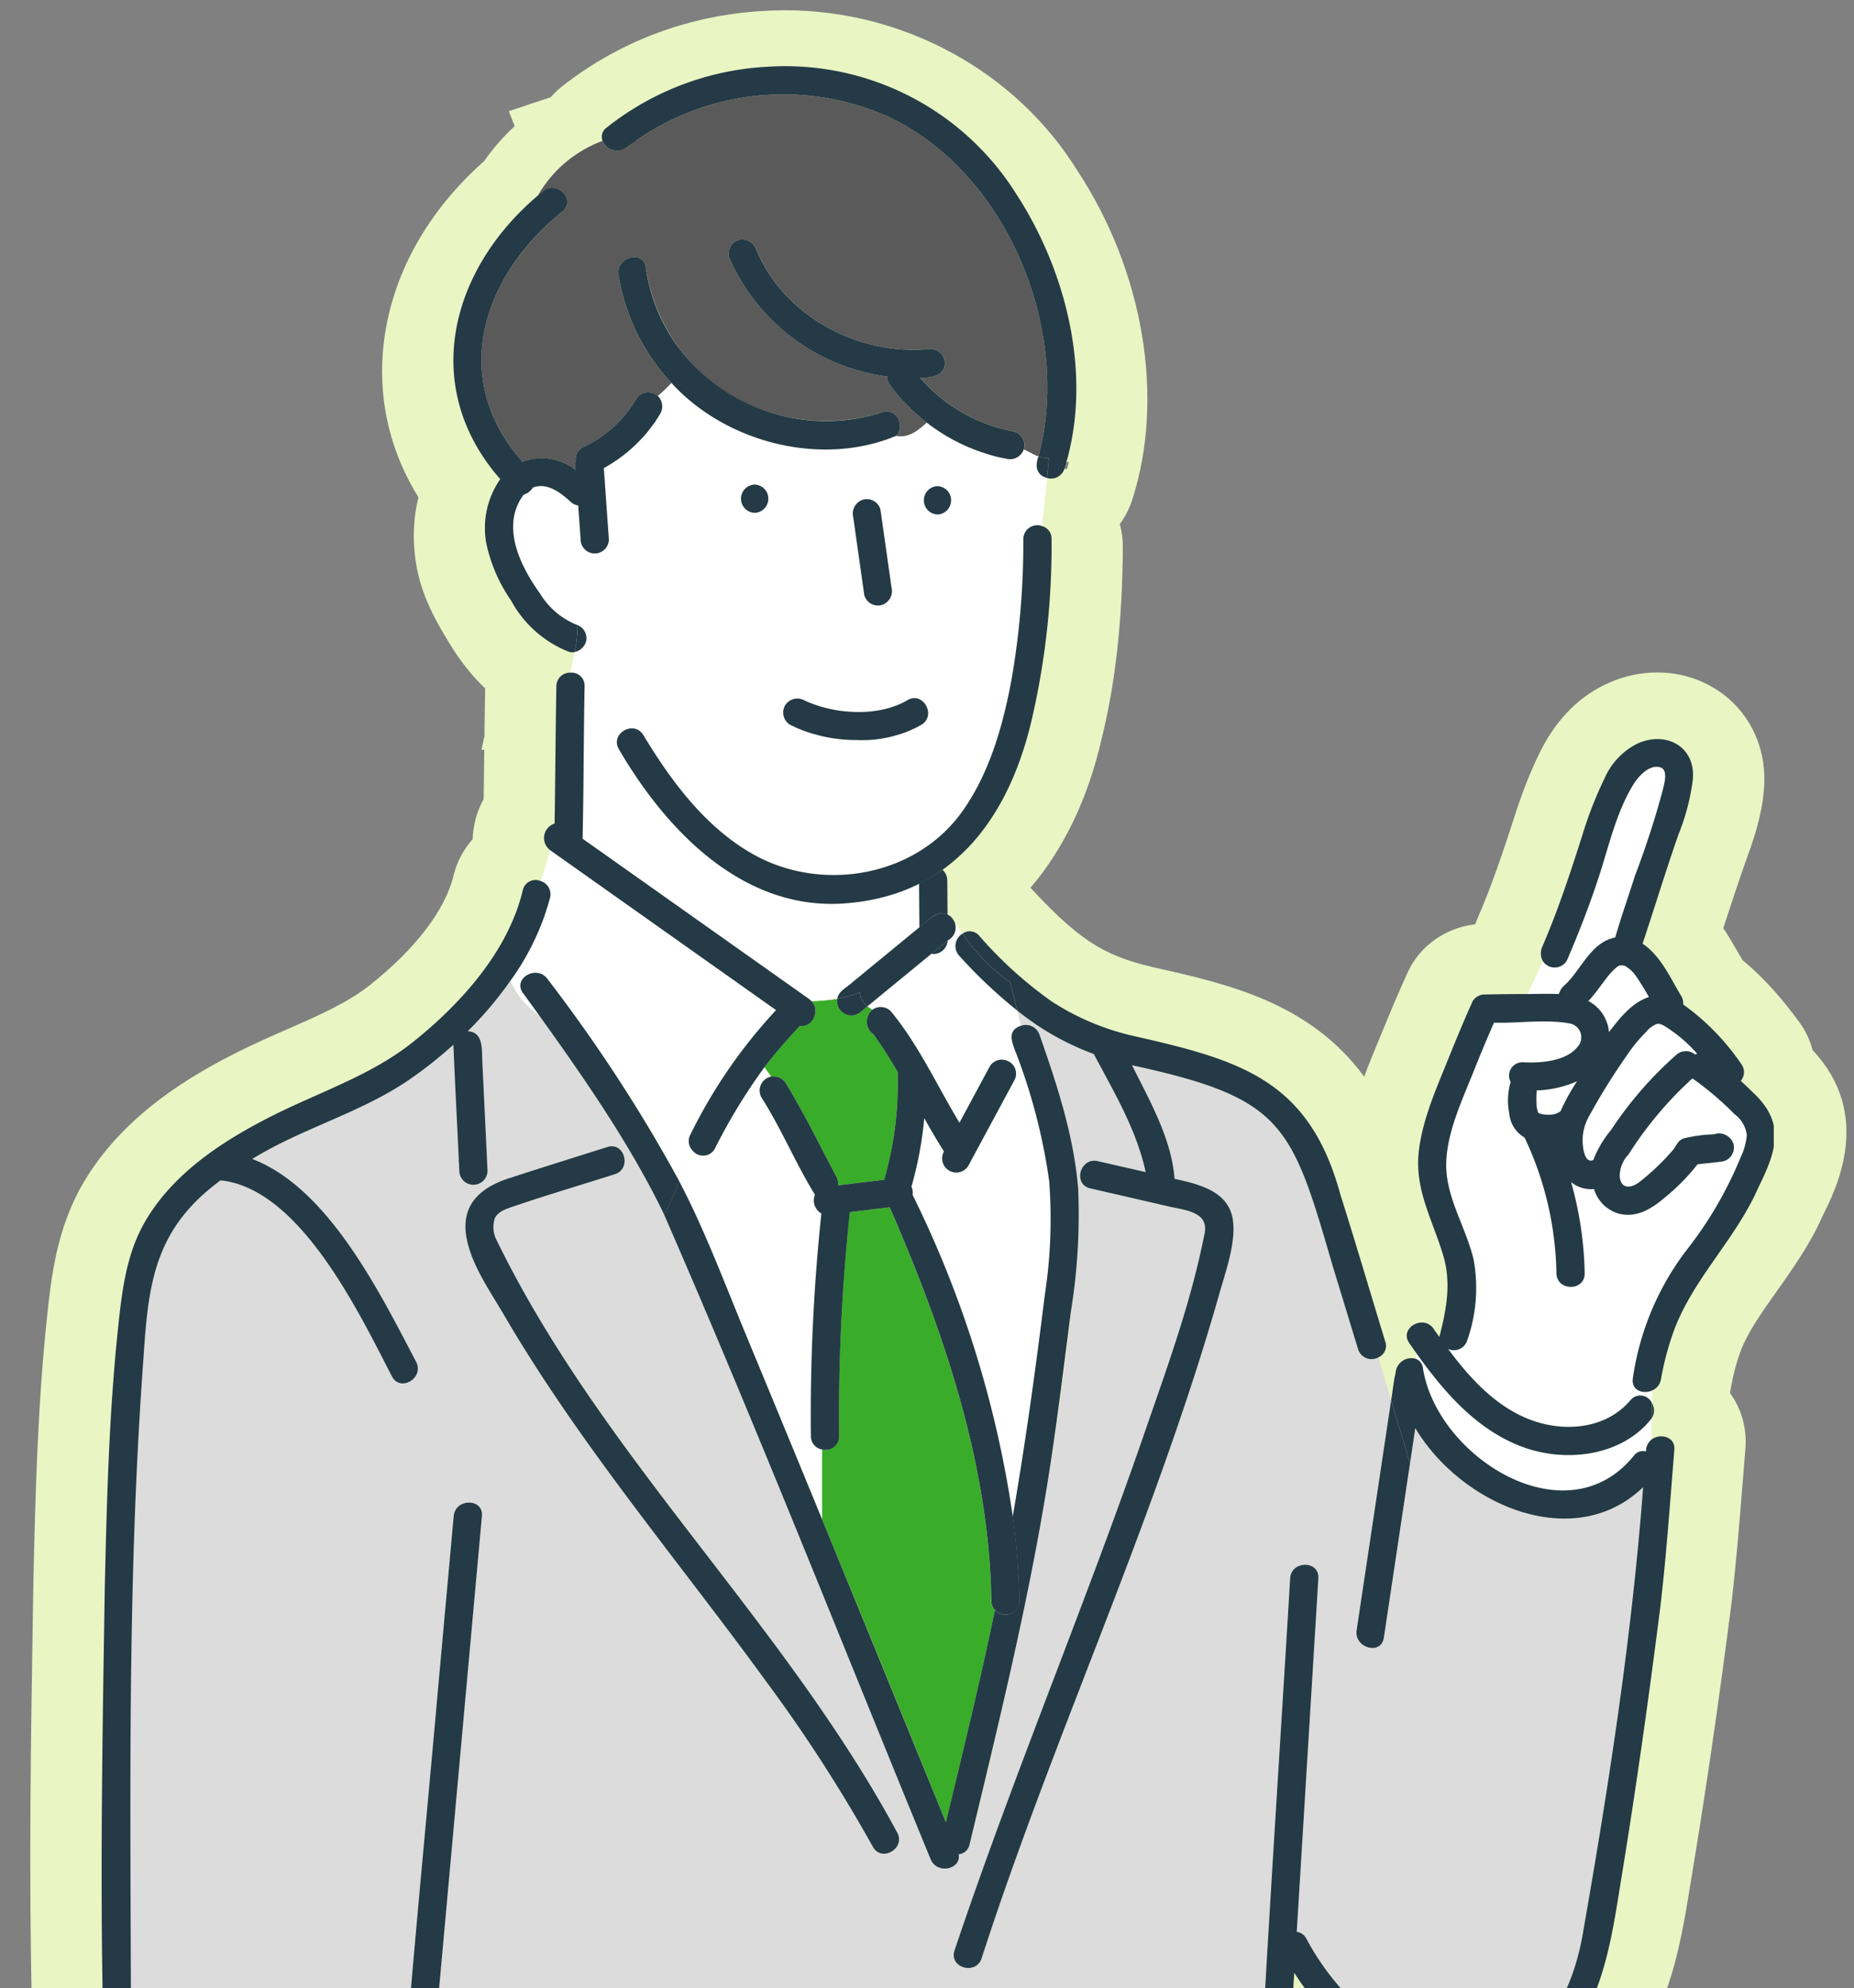 <svg xmlns="http://www.w3.org/2000/svg" xmlns:xlink="http://www.w3.org/1999/xlink" width="208" height="223" viewBox="0 0 208 223">
  <rect x="0" y="0" width="208" height="223" fill="#808080" stroke="none"/>
  <defs>
    <clipPath id="clip-path">
      <rect id="長方形_20458" data-name="長方形 20458" width="208" height="223" transform="translate(-0.333 0)" fill="#dcdcdc" stroke="rgba(255,255,255,0)" stroke-width="1"/>
    </clipPath>
    <clipPath id="clip-path-2">
      <rect id="長方形_20460" data-name="長方形 20460" width="189" height="223" transform="translate(0.396 0)" fill="#dcdcdc" stroke="#707070" stroke-width="1"/>
    </clipPath>
    <clipPath id="clip-path-3">
      <rect id="長方形_20459" data-name="長方形 20459" width="187.721" height="223.239" fill="none"/>
    </clipPath>
  </defs>
  <g id="グループ_19772" data-name="グループ 19772" transform="translate(0.333 0)">
    <g id="グループ_19759" data-name="グループ 19759" transform="translate(0)" clip-path="url(#clip-path)">
      <g id="パス_1423" data-name="パス 1423" transform="translate(-161.429 1630.621)" fill="#e9f5c3" stroke-linecap="round">
        <path d="M 326.262 -1394.23 L 326.262 -1397.353 L 326.262 -1397.353 L 326.261 -1394.23 C 321.991 -1394.23 317.496 -1395.678 313.261 -1398.416 C 311.641 -1399.464 310.093 -1400.676 308.643 -1402.029 C 307.608 -1400.808 306.047 -1400.048 304.282 -1400.048 C 303.055 -1400.048 301.856 -1400.44 300.906 -1401.152 C 300.855 -1401.189 300.806 -1401.228 300.757 -1401.267 L 211.857 -1401.267 C 211.752 -1401.186 211.644 -1401.108 211.532 -1401.033 C 210.576 -1400.395 209.454 -1400.057 208.289 -1400.057 C 207.049 -1400.057 205.844 -1400.457 204.896 -1401.182 C 204.859 -1401.21 204.823 -1401.238 204.787 -1401.267 L 177.79 -1401.267 C 176.829 -1400.498 175.598 -1400.045 174.258 -1400.045 C 173.066 -1400.045 171.888 -1400.417 170.939 -1401.092 C 170.86 -1401.149 170.782 -1401.207 170.706 -1401.267 L 168.781 -1401.267 L 168.685 -1405.169 C 168.311 -1420.404 168.562 -1435.873 168.805 -1450.833 L 168.849 -1453.557 L 168.85 -1453.572 L 168.85 -1453.586 C 169.059 -1462.491 169.296 -1472.584 170.347 -1482.454 C 170.797 -1486.689 171.307 -1491.489 173.883 -1495.9 C 175.603 -1498.846 177.97 -1501.459 181.119 -1503.886 C 183.479 -1505.707 186.308 -1507.429 189.766 -1509.153 C 191.507 -1510.02 193.269 -1510.791 194.973 -1511.537 C 198.65 -1513.146 202.124 -1514.667 205.03 -1516.962 C 209.157 -1520.224 214.386 -1525.387 215.863 -1531.464 C 216.219 -1532.93 217.102 -1534.113 218.29 -1534.838 C 218.087 -1535.631 218.059 -1536.477 218.226 -1537.329 C 218.407 -1538.252 218.798 -1539.092 219.346 -1539.794 C 219.368 -1541.412 219.385 -1543.035 219.401 -1544.619 C 219.43 -1547.397 219.46 -1550.269 219.515 -1553.103 C 219.529 -1553.776 219.656 -1554.415 219.881 -1555.003 C 218.032 -1556.33 216.428 -1558.116 215.031 -1560.393 C 213.738 -1562.499 212.128 -1565.121 211.672 -1568.363 L 211.671 -1568.366 L 211.671 -1568.37 C 211.433 -1570.085 211.481 -1571.772 211.816 -1573.382 C 211.967 -1574.109 212.174 -1574.805 212.435 -1575.468 C 209.143 -1580.044 207.625 -1585.25 208.027 -1590.679 C 208.297 -1594.33 209.418 -1597.924 211.36 -1601.36 C 213.129 -1604.492 215.499 -1607.349 218.407 -1609.858 C 220.303 -1612.652 222.58 -1614.735 225.201 -1616.079 C 225.549 -1616.736 226.046 -1617.333 226.681 -1617.83 C 232.444 -1622.346 239.422 -1624.96 246.863 -1625.39 C 247.635 -1625.443 248.419 -1625.469 249.195 -1625.469 C 261.113 -1625.469 272.339 -1619.341 278.505 -1609.473 C 281.704 -1604.612 283.981 -1599.082 285.088 -1593.479 C 285.678 -1590.494 285.927 -1587.524 285.829 -1584.651 C 285.723 -1581.574 285.218 -1578.605 284.327 -1575.826 C 283.952 -1574.654 283.242 -1573.676 282.268 -1572.986 L 282.195 -1572.285 C 282.775 -1571.396 283.075 -1570.357 283.068 -1569.25 C 283.02 -1561.416 282.29 -1554.742 280.837 -1548.847 C 279.882 -1544.657 278.455 -1540.926 276.595 -1537.757 C 275.121 -1535.247 273.372 -1533.081 271.371 -1531.285 L 271.378 -1530.408 C 271.38 -1530.196 271.381 -1529.984 271.383 -1529.772 C 272.319 -1529.501 273.176 -1528.971 273.878 -1528.216 C 276.07 -1525.862 278.481 -1523.429 281.257 -1521.598 C 283.54 -1520.091 286.177 -1519.025 289.557 -1518.242 C 295.622 -1516.883 300.999 -1515.527 305.364 -1512.699 C 310.249 -1509.535 313.411 -1504.881 315.31 -1498.06 C 316.357 -1494.802 317.376 -1491.493 318.364 -1488.269 L 318.408 -1488.432 L 319.493 -1486.937 C 319.489 -1487.766 319.37 -1488.545 319.108 -1489.315 L 319.095 -1489.352 L 319.083 -1489.39 C 318.816 -1490.226 318.505 -1491.05 318.176 -1491.921 C 317.079 -1494.826 315.835 -1498.118 316.305 -1502.163 C 316.73 -1505.828 318.174 -1509.3 319.448 -1512.363 C 319.635 -1512.814 319.813 -1513.24 319.987 -1513.666 C 320.925 -1515.965 321.801 -1518.004 322.664 -1519.899 C 323.504 -1521.748 325.439 -1522.97 327.592 -1523.013 C 328.391 -1523.028 329.181 -1523.039 329.93 -1523.046 L 329.984 -1523.161 C 329.928 -1524.081 330.092 -1525.028 330.481 -1525.918 C 332.223 -1529.9 333.59 -1534.019 334.841 -1537.898 C 335.716 -1540.61 336.584 -1542.779 337.573 -1544.723 C 338.945 -1547.419 340.886 -1549.367 343.19 -1550.359 C 344.442 -1550.916 345.74 -1551.198 347.048 -1551.198 C 349.368 -1551.198 351.548 -1550.263 353.027 -1548.633 C 354.527 -1546.979 355.227 -1544.745 354.998 -1542.339 C 354.772 -1539.755 353.932 -1537.433 353.191 -1535.385 L 353.175 -1535.343 C 352.331 -1532.97 351.528 -1530.511 350.751 -1528.134 C 350.499 -1527.364 350.244 -1526.581 349.984 -1525.794 C 351.018 -1524.578 351.769 -1523.266 352.423 -1522.124 C 352.669 -1521.694 352.902 -1521.289 353.132 -1520.915 L 353.162 -1520.866 L 353.191 -1520.816 C 353.286 -1520.652 353.372 -1520.484 353.449 -1520.313 C 356.181 -1518.217 358.228 -1515.661 359.752 -1513.584 C 360.338 -1512.786 360.664 -1511.852 360.735 -1510.891 C 361.84 -1509.834 362.664 -1508.74 363.245 -1507.56 C 363.922 -1506.183 364.248 -1504.706 364.212 -1503.169 C 364.151 -1500.554 363.038 -1498.102 361.983 -1496.001 C 360.643 -1493.004 358.841 -1490.462 357.097 -1488.004 C 355.332 -1485.516 353.665 -1483.165 352.671 -1480.595 C 352.116 -1479.097 351.693 -1477.561 351.415 -1476.031 L 351.414 -1476.026 C 351.404 -1475.968 351.382 -1475.818 351.374 -1475.76 L 351.361 -1475.673 C 351.267 -1475.048 351.034 -1474.474 350.696 -1473.981 C 350.665 -1473.929 350.634 -1473.878 350.603 -1473.827 C 350.627 -1473.646 350.642 -1473.464 350.649 -1473.283 C 350.981 -1473.057 351.288 -1472.794 351.561 -1472.497 C 352.568 -1471.403 353.051 -1469.953 352.923 -1468.415 C 352.818 -1467.15 352.714 -1465.859 352.614 -1464.611 C 352.259 -1460.185 351.893 -1455.608 351.355 -1451.086 L 351.353 -1451.068 L 351.35 -1451.049 C 350.005 -1440.576 348.633 -1431.11 347.154 -1422.111 L 347.152 -1422.099 L 347.15 -1422.088 C 347.025 -1421.357 346.903 -1420.599 346.784 -1419.867 C 346.203 -1416.284 345.603 -1412.579 344.36 -1408.963 L 344.357 -1408.954 L 344.354 -1408.945 C 342.681 -1404.145 340.203 -1400.43 336.99 -1397.903 C 335.422 -1396.671 333.688 -1395.733 331.834 -1395.115 C 330.069 -1394.528 328.194 -1394.23 326.262 -1394.23 Z M 345.437 -1464.631 L 345.57 -1464.62 C 345.74 -1464.63 345.909 -1464.655 346.074 -1464.696 L 345.411 -1467.423 L 345.411 -1464.633 L 345.437 -1464.631 L 345.437 -1464.631 Z M 293.857 -1493.114 L 292.317 -1492.911 C 292.427 -1492.073 292.968 -1491.51 293.288 -1491.305 L 293.857 -1493.114 Z M 202.515 -1495.006 L 199.733 -1492.752 L 202.597 -1494.901 C 202.57 -1494.937 202.541 -1494.973 202.515 -1495.006 Z M 202.629 -1494.858 L 201.919 -1494.318 L 202.634 -1494.851 L 202.629 -1494.858 L 202.629 -1494.858 Z M 253.653 -1496.314 L 255.435 -1495.375 L 255.321 -1496.323 L 253.653 -1496.314 Z M 336.348 -1498.956 L 336.341 -1498.95 L 337.92 -1499.434 L 337.92 -1499.434 L 337.914 -1499.452 L 336.348 -1498.956 Z M 212.133 -1500.802 C 211.927 -1500.457 211.807 -1500.064 211.794 -1499.695 L 211.945 -1499.69 C 212.205 -1499.944 212.484 -1500.185 212.781 -1500.415 L 212.133 -1500.802 Z M 214.22 -1502.023 C 214.173 -1502.023 214.124 -1502.021 214.077 -1502.018 L 214.122 -1501.306 C 214.448 -1501.491 214.789 -1501.666 215.146 -1501.829 C 214.856 -1501.955 214.542 -1502.023 214.22 -1502.023 Z M 296.17 -1508.115 L 295.181 -1505.237 C 295.198 -1505.232 295.215 -1505.226 295.231 -1505.221 L 296.17 -1508.115 Z M 295.361 -1507.191 L 294.773 -1505.372 L 294.786 -1505.368 L 295.361 -1507.191 Z M 295.175 -1507.277 L 294.574 -1505.437 C 294.586 -1505.433 294.597 -1505.429 294.608 -1505.426 L 295.175 -1507.277 Z M 350.285 -1510.922 L 350.688 -1510.436 L 350.285 -1510.939 L 350.285 -1510.922 Z M 271.625 -1511.266 L 272.778 -1510.637 L 272.765 -1510.688 L 271.695 -1511.294 L 271.625 -1511.266 Z M 296.696 -1511.11 L 296.655 -1510.977 L 297.291 -1512.966 L 297.289 -1512.967 L 296.696 -1511.11 Z M 297.646 -1512.848 L 297.059 -1511.007 L 297.678 -1512.838 C 297.668 -1512.841 297.657 -1512.845 297.646 -1512.848 Z M 297.276 -1512.971 L 296.696 -1511.11 L 297.289 -1512.967 L 297.276 -1512.971 Z M 297.478 -1512.905 L 296.912 -1511.207 L 297.492 -1512.9 L 297.478 -1512.905 Z M 297.522 -1512.89 L 296.977 -1511.222 L 297.536 -1512.885 L 297.522 -1512.89 Z M 296.794 -1513.125 L 296.334 -1511.624 L 296.798 -1513.124 L 296.794 -1513.125 Z M 231.99 -1544.38 C 231.99 -1544.38 231.99 -1544.38 231.99 -1544.38 L 231.99 -1546.857 L 232.216 -1546.99 L 231.99 -1546.9 L 231.99 -1546.918 L 231.99 -1546.918 L 231.99 -1546.9 L 231.956 -1546.886 L 231.813 -1546.752 L 231.99 -1546.857 L 231.99 -1544.38 L 231.99 -1544.38 Z M 249.68 -1547.832 C 249.949 -1547.72 250.242 -1547.662 250.536 -1547.662 C 251.376 -1547.662 252.172 -1548.123 252.614 -1548.866 C 252.847 -1549.259 252.969 -1549.696 252.968 -1550.133 L 250.734 -1550.129 L 249.68 -1547.832 Z M 261.293 -1550.651 C 261.117 -1549.927 261.264 -1549.195 261.697 -1548.644 C 262.154 -1548.062 262.896 -1547.715 263.683 -1547.715 C 264.095 -1547.715 264.502 -1547.812 264.842 -1547.991 L 263.653 -1550.076 L 261.293 -1550.651 Z M 249.558 -1547.887 L 250.679 -1550.129 L 249.558 -1547.887 L 249.558 -1547.887 Z M 259.618 -1563.306 L 259.618 -1563.305 L 262.022 -1563.65 C 262.022 -1563.651 262.022 -1563.652 262.022 -1563.653 L 259.618 -1563.306 Z M 263.799 -1573.555 C 263.8 -1572.996 264.014 -1572.442 264.403 -1571.996 C 264.886 -1571.443 265.584 -1571.112 266.27 -1571.112 C 267.586 -1571.112 268.74 -1572.252 268.741 -1573.552 L 263.799 -1573.555 Z M 245.756 -1576.172 L 245.756 -1575.288 L 245.756 -1571.288 C 247.072 -1571.288 248.227 -1572.429 248.227 -1573.729 C 248.227 -1575.031 247.072 -1576.172 245.756 -1576.172 Z M 279.815 -1578.116 L 281.319 -1577.961 C 281.248 -1578.281 281.12 -1578.592 280.938 -1578.869 L 279.822 -1578.137 C 279.819 -1578.13 279.817 -1578.123 279.815 -1578.116 Z M 229.663 -1578.275 L 227.325 -1578.023 L 229.669 -1578.213 C 229.667 -1578.234 229.665 -1578.254 229.663 -1578.275 Z M 272.198 -1580.547 C 271.963 -1579.906 271.974 -1579.235 272.229 -1578.658 L 274.299 -1579.571 L 274.335 -1579.766 L 272.198 -1580.547 Z M 274.392 -1582.1 C 273.808 -1582.1 273.218 -1581.848 272.773 -1581.409 L 274.345 -1579.815 L 274.764 -1582.066 C 274.642 -1582.088 274.518 -1582.1 274.392 -1582.1 C 274.392 -1582.1 274.392 -1582.1 274.392 -1582.1 Z M 234.887 -1582.323 L 234.887 -1581.066 L 234.887 -1582.323 L 235.189 -1581.898 C 235.473 -1582.1 235.717 -1582.366 235.894 -1582.667 L 234.887 -1583.26 L 234.887 -1584.541 L 234.887 -1583.26 L 233.856 -1583.868 L 233.829 -1583.811 L 234.887 -1582.323 Z M 278.54 -1582.21 L 278.54 -1581.438 L 278.785 -1581.546 L 279.005 -1582.134 C 278.943 -1582.157 278.774 -1582.21 278.54 -1582.21 Z M 233.822 -1583.796 L 232.831 -1581.677 C 233.139 -1581.533 233.464 -1581.459 233.799 -1581.456 L 233.822 -1583.796 Z M 233.767 -1583.898 L 231.706 -1582.717 C 231.841 -1582.482 232.013 -1582.27 232.219 -1582.086 L 233.8 -1583.852 L 233.823 -1583.82 L 233.823 -1583.878 L 233.829 -1583.884 L 233.823 -1583.888 L 233.824 -1583.931 L 233.786 -1583.909 L 233.739 -1583.937 L 233.767 -1583.898 Z M 263.104 -1588.703 C 263.104 -1588.332 263.179 -1587.787 263.536 -1587.288 L 263.586 -1587.296 L 264.343 -1587.849 L 264.35 -1588.344 C 264.284 -1588.468 264.209 -1588.589 264.126 -1588.703 L 263.104 -1588.703 Z M 264.113 -1588.72 L 264.355 -1588.718 L 264.357 -1588.888 L 263.139 -1589.104 C 263.117 -1588.975 263.105 -1588.848 263.104 -1588.725 L 264.113 -1588.72 C 264.112 -1588.721 264.112 -1588.722 264.111 -1588.723 C 264.112 -1588.722 264.112 -1588.721 264.113 -1588.72 Z M 246.636 -1601.797 L 243.837 -1600.773 L 246.658 -1601.735 C 246.651 -1601.755 246.643 -1601.776 246.636 -1601.797 Z M 232.237 -1615.059 L 230.11 -1613.773 L 232.425 -1614.679 C 232.372 -1614.812 232.309 -1614.94 232.237 -1615.059 Z" stroke="none"/>
        <path d="M 326.262 -1398.23 C 332.163 -1398.23 337.604 -1401.733 340.577 -1410.262 C 341.957 -1414.276 342.497 -1418.595 343.207 -1422.76 C 344.78 -1432.331 346.148 -1441.94 347.383 -1451.558 C 348.062 -1457.272 348.459 -1463.014 348.937 -1468.747 C 349.062 -1470.245 347.313 -1470.614 346.36 -1469.867 C 345.993 -1469.6 345.761 -1469.097 345.757 -1468.568 C 345.756 -1468.568 345.756 -1468.568 345.756 -1468.568 C 345.761 -1469.097 345.993 -1469.6 346.36 -1469.867 L 346.402 -1472.239 C 346.337 -1472.156 346.269 -1472.074 346.201 -1471.994 C 346.269 -1472.074 346.337 -1472.156 346.402 -1472.239 L 346.402 -1472.241 C 346.761 -1472.796 346.71 -1473.409 346.432 -1473.895 L 346.432 -1473.896 C 346.432 -1473.896 346.432 -1473.896 346.431 -1473.896 L 346.526 -1479.186 L 346.456 -1475.309 C 346.954 -1475.53 347.364 -1475.963 347.449 -1476.616 C 347.343 -1475.81 347.441 -1476.545 347.479 -1476.746 C 347.805 -1478.538 348.294 -1480.302 348.93 -1482.011 C 351.155 -1487.789 355.868 -1492.065 358.367 -1497.713 C 360.419 -1501.79 361.488 -1504.895 357.617 -1508.325 C 357.217 -1508.718 356.808 -1509.097 356.389 -1509.467 C 356.776 -1509.962 356.911 -1510.695 356.527 -1511.217 C 354.674 -1513.742 352.585 -1516.173 349.928 -1517.91 C 349.953 -1518.217 349.891 -1518.533 349.728 -1518.814 C 348.469 -1520.854 347.445 -1523.237 345.376 -1524.62 C 346.737 -1528.636 347.987 -1532.695 349.41 -1536.693 C 350.118 -1538.65 350.834 -1540.614 351.015 -1542.702 C 351.372 -1546.368 348.014 -1548.141 344.794 -1546.694 C 343.119 -1545.982 341.937 -1544.48 341.138 -1542.909 C 340.123 -1540.914 339.333 -1538.793 338.648 -1536.67 C 337.298 -1532.486 335.913 -1528.355 334.147 -1524.318 C 333.908 -1523.771 333.899 -1523.175 334.187 -1522.704 L 336.063 -1526.703 L 334.187 -1522.704 C 334.187 -1522.704 334.187 -1522.704 334.187 -1522.703 L 332.479 -1519.062 C 333.653 -1519.069 334.798 -1519.097 335.994 -1519.057 C 335.994 -1519.057 335.994 -1519.057 335.994 -1519.057 C 334.798 -1519.097 333.654 -1519.069 332.479 -1519.061 C 330.876 -1519.057 329.273 -1519.045 327.67 -1519.013 C 327.158 -1519.003 326.528 -1518.734 326.304 -1518.242 C 325.389 -1516.232 324.524 -1514.198 323.69 -1512.154 C 322.335 -1508.836 320.694 -1505.283 320.279 -1501.702 C 319.803 -1497.605 321.69 -1494.376 322.894 -1490.606 C 323.983 -1487.413 323.419 -1484.387 322.581 -1481.215 C 322.367 -1481.515 322.148 -1481.816 321.94 -1482.114 C 320.791 -1483.754 318.045 -1482.198 319.207 -1480.541 C 319.49 -1480.137 319.78 -1479.731 320.074 -1479.327 L 320.568 -1481.135 L 320.074 -1479.327 C 321.479 -1477.391 323.002 -1475.481 324.723 -1473.8 C 323.001 -1475.481 321.478 -1477.391 320.073 -1479.327 L 319.929 -1478.797 C 319.944 -1478.791 319.96 -1478.785 319.975 -1478.779 C 320.352 -1478.628 320.648 -1478.3 320.734 -1477.753 C 321.835 -1470.702 329.756 -1463.957 336.934 -1464.279 C 329.756 -1463.952 321.835 -1470.702 320.734 -1477.753 C 320.648 -1478.3 320.352 -1478.628 319.975 -1478.779 C 319.96 -1478.785 319.944 -1478.791 319.929 -1478.797 C 319.016 -1479.121 317.677 -1478.432 317.665 -1477.212 C 317.409 -1476.248 317.348 -1475.22 317.167 -1474.236 L 315.737 -1478.952 C 315.112 -1478.655 314.289 -1478.71 313.793 -1479.257 C 313.791 -1479.259 313.79 -1479.26 313.789 -1479.261 C 313.789 -1479.262 313.788 -1479.262 313.788 -1479.262 C 313.786 -1479.264 313.785 -1479.266 313.783 -1479.268 L 313.783 -1479.268 C 313.699 -1479.363 313.624 -1479.472 313.562 -1479.597 C 313.554 -1479.612 313.547 -1479.627 313.54 -1479.643 C 313.547 -1479.627 313.554 -1479.612 313.562 -1479.597 C 313.624 -1479.472 313.699 -1479.363 313.783 -1479.268 L 313.783 -1479.268 C 313.785 -1479.266 313.786 -1479.264 313.788 -1479.262 C 313.788 -1479.262 313.789 -1479.262 313.789 -1479.261 C 313.79 -1479.26 313.791 -1479.259 313.793 -1479.257 C 314.289 -1478.71 315.112 -1478.655 315.736 -1478.952 C 316.346 -1479.24 316.766 -1479.861 316.509 -1480.69 C 314.832 -1486.096 313.211 -1491.524 311.477 -1496.913 C 308.013 -1509.456 300.444 -1511.704 288.67 -1514.342 C 285.204 -1515.143 282.029 -1516.296 279.054 -1518.259 C 276.013 -1520.265 273.412 -1522.846 270.949 -1525.492 C 270.369 -1526.116 269.64 -1526.082 269.09 -1525.728 C 268.788 -1526.137 268.493 -1526.55 268.201 -1526.969 C 268.106 -1527.218 267.97 -1527.449 267.759 -1527.604 C 267.638 -1527.782 267.516 -1527.962 267.395 -1528.14 L 267.397 -1527.842 L 267.397 -1527.842 L 267.395 -1528.14 C 267.386 -1529.302 267.378 -1530.464 267.369 -1531.626 C 267.365 -1532.058 267.16 -1532.476 266.841 -1532.772 C 266.679 -1532.66 266.514 -1532.552 266.347 -1532.446 C 271.991 -1536.158 275.299 -1542.521 276.945 -1549.77 C 278.517 -1556.133 279.028 -1562.742 279.069 -1569.275 C 279.073 -1570.056 278.595 -1570.528 278.011 -1570.701 C 277.304 -1570.911 276.44 -1570.679 276.077 -1570.001 C 276.44 -1570.679 277.304 -1570.911 278.01 -1570.702 L 278.788 -1578.222 C 278.788 -1578.222 278.788 -1578.222 278.789 -1578.222 L 278.921 -1579.502 L 278.789 -1578.222 C 279.079 -1578.25 279.383 -1578.321 279.719 -1578.486 C 279.383 -1578.321 279.079 -1578.25 278.789 -1578.222 L 278.56 -1576.021 C 279.318 -1575.829 280.216 -1576.104 280.518 -1577.046 C 283.727 -1587.061 280.825 -1598.694 275.137 -1607.314 C 269.286 -1616.713 258.264 -1622.165 247.116 -1621.398 C 240.543 -1621.022 234.299 -1618.718 229.149 -1614.682 C 228.594 -1614.247 228.512 -1613.7 228.699 -1613.221 C 225.471 -1612.147 223.163 -1609.877 221.43 -1607.177 C 221.453 -1607.198 221.477 -1607.218 221.5 -1607.238 C 221.477 -1607.218 221.453 -1607.198 221.43 -1607.177 C 211.588 -1598.969 208.185 -1586.024 217.219 -1575.89 C 215.703 -1573.923 215.299 -1571.321 215.633 -1568.92 C 215.966 -1566.554 217.204 -1564.499 218.44 -1562.485 C 220.01 -1559.927 221.992 -1557.897 224.887 -1556.848 C 225.113 -1556.765 225.349 -1556.762 225.577 -1556.807 C 225.426 -1556.03 225.244 -1555.276 225.073 -1554.525 C 225.716 -1554.543 226.364 -1554.234 226.594 -1553.592 C 226.364 -1554.234 225.716 -1554.544 225.073 -1554.524 C 224.299 -1554.502 223.534 -1554.005 223.515 -1553.025 C 223.416 -1547.972 223.4 -1542.92 223.319 -1537.868 C 222.193 -1537.616 221.544 -1535.817 222.816 -1534.931 L 222.829 -1534.922 C 222.469 -1533.786 222.134 -1532.645 221.786 -1531.513 C 221.786 -1531.513 221.786 -1531.513 221.786 -1531.513 C 220.992 -1531.805 220.004 -1531.563 219.75 -1530.519 C 218.118 -1523.802 212.849 -1518.043 207.51 -1513.824 C 202.739 -1510.055 196.945 -1508.261 191.55 -1505.573 C 186.054 -1502.834 180.48 -1499.265 177.337 -1493.883 C 175.221 -1490.259 174.758 -1486.11 174.324 -1482.03 C 173.316 -1472.563 173.072 -1463.004 172.849 -1453.493 C 172.59 -1437.426 172.29 -1421.328 172.684 -1405.267 L 172.684 -1405.267 C 172.975 -1403.64 175.549 -1403.635 175.793 -1405.267 L 206.848 -1405.267 C 207.75 -1415.807 208.768 -1426.343 209.737 -1436.881 C 208.768 -1426.343 207.75 -1415.807 206.849 -1405.268 L 209.958 -1405.268 C 209.958 -1405.269 209.958 -1405.269 209.958 -1405.269 L 209.958 -1405.268 L 206.849 -1405.268 C 206.968 -1403.649 209.539 -1403.658 209.958 -1405.267 L 302.798 -1405.267 C 303.738 -1421.702 304.841 -1438.136 305.835 -1454.57 C 305.897 -1455.568 306.721 -1456.069 307.513 -1456.069 C 307.513 -1456.069 307.514 -1456.069 307.514 -1456.069 C 306.722 -1456.069 305.898 -1455.568 305.836 -1454.57 C 304.841 -1438.136 303.739 -1421.702 302.799 -1405.267 L 304.675 -1405.267 L 302.799 -1405.267 C 302.974 -1403.552 305.836 -1403.648 305.953 -1405.546 C 306.068 -1407.375 306.181 -1409.206 306.295 -1411.036 C 311.22 -1403.415 319.081 -1398.231 326.26 -1398.23 C 326.261 -1398.23 326.261 -1398.23 326.262 -1398.23 M 320.106 -1402.81 C 323.498 -1401.286 326.449 -1401.03 328.95 -1401.708 C 326.448 -1401.029 323.497 -1401.284 320.106 -1402.81 M 345.437 -1464.631 C 344.182 -1448.26 341.629 -1432.005 338.757 -1415.841 C 338.288 -1412.92 337.415 -1410.181 336.146 -1407.887 C 337.413 -1410.18 338.286 -1412.919 338.756 -1415.841 C 341.629 -1432.005 344.182 -1448.259 345.436 -1464.631 L 345.437 -1464.631 M 268.144 -1412.632 C 268.084 -1412.844 268.077 -1413.083 268.139 -1413.345 C 268.077 -1413.083 268.084 -1412.844 268.144 -1412.632 C 268.499 -1411.367 270.718 -1411.055 271.229 -1412.651 C 279.348 -1437.324 290.666 -1460.962 297.884 -1485.94 C 298.511 -1488.15 299.563 -1490.995 299.475 -1493.406 C 299.563 -1490.995 298.511 -1488.149 297.884 -1485.94 C 290.666 -1460.961 279.348 -1437.324 271.229 -1412.65 C 270.718 -1411.055 268.499 -1411.367 268.144 -1412.632 M 268.177 -1413.479 C 268.163 -1413.435 268.151 -1413.393 268.141 -1413.351 C 268.151 -1413.393 268.163 -1413.435 268.177 -1413.479 M 213.251 -1440.721 C 212.447 -1431.905 211.645 -1423.089 210.816 -1414.276 C 211.628 -1423.091 212.439 -1431.906 213.251 -1440.721 M 306.576 -1415.557 C 306.699 -1415.542 306.82 -1415.511 306.937 -1415.464 C 306.82 -1415.511 306.699 -1415.542 306.576 -1415.557 L 306.576 -1415.557 M 235.61 -1494.714 C 236.334 -1495.888 236.803 -1497.184 237.269 -1498.454 L 237.27 -1498.454 C 237.27 -1498.454 237.27 -1498.454 237.27 -1498.454 C 240.261 -1492.865 242.5 -1486.84 244.971 -1481.019 C 247.781 -1474.379 250.559 -1467.725 253.336 -1461.071 L 253.336 -1468.791 L 253.336 -1461.071 C 258.003 -1449.94 262.611 -1438.786 267.225 -1427.634 C 267.247 -1427.725 267.269 -1427.816 267.292 -1427.908 C 269.169 -1435.609 271.09 -1443.302 272.721 -1451.058 C 272.686 -1451.093 272.653 -1451.13 272.622 -1451.169 C 272.653 -1451.13 272.687 -1451.093 272.722 -1451.058 C 272.722 -1451.058 272.722 -1451.057 272.722 -1451.057 C 271.09 -1443.302 269.169 -1435.609 267.292 -1427.908 C 267.269 -1427.816 267.247 -1427.725 267.225 -1427.634 C 262.611 -1438.786 258.003 -1449.94 253.336 -1461.071 C 250.559 -1467.724 247.781 -1474.378 244.971 -1481.019 C 242.5 -1486.839 240.261 -1492.865 237.27 -1498.454 C 236.803 -1497.185 236.334 -1495.888 235.61 -1494.714 C 246.046 -1471.198 255.584 -1447.302 265.513 -1423.572 C 265.812 -1422.849 266.468 -1422.536 267.106 -1422.536 C 266.514 -1422.541 265.811 -1422.849 265.512 -1423.572 C 255.584 -1447.302 246.045 -1471.198 235.61 -1494.714 M 289.185 -1469.734 C 289.287 -1470.025 289.39 -1470.317 289.492 -1470.608 C 289.39 -1470.317 289.287 -1470.025 289.185 -1469.734 C 283.697 -1454.217 277.396 -1438.985 271.738 -1423.529 C 277.396 -1438.984 283.696 -1454.216 289.185 -1469.734 M 248.815 -1440.763 C 252.491 -1435.668 255.973 -1430.436 259.014 -1424.947 C 259.216 -1424.581 259.495 -1424.359 259.801 -1424.253 C 259.495 -1424.359 259.216 -1424.581 259.013 -1424.947 C 255.945 -1430.438 252.479 -1435.666 248.815 -1440.763 M 274.498 -1444.432 C 273.072 -1438.019 271.522 -1431.63 269.899 -1425.26 C 271.461 -1431.643 273.037 -1438.026 274.498 -1444.432 M 175.724 -1429.576 C 175.727 -1446.071 175.962 -1462.57 177.203 -1479.016 C 175.962 -1462.569 175.727 -1446.071 175.724 -1429.576 C 175.724 -1429.446 175.724 -1429.316 175.724 -1429.187 C 175.724 -1429.316 175.724 -1429.446 175.724 -1429.576 M 213.717 -1462.93 L 213.717 -1462.93 C 212.925 -1462.93 212.085 -1462.431 211.994 -1461.438 C 211.479 -1455.857 210.965 -1450.276 210.451 -1444.694 C 210.965 -1450.275 211.479 -1455.857 211.993 -1461.438 C 212.085 -1462.431 212.925 -1462.93 213.717 -1462.93 M 313.355 -1449.22 C 313.336 -1449.094 313.316 -1448.967 313.297 -1448.841 C 313.283 -1448.749 313.276 -1448.659 313.276 -1448.572 C 313.276 -1448.659 313.283 -1448.749 313.297 -1448.841 C 313.316 -1448.967 313.336 -1449.094 313.355 -1449.22 M 222.774 -1481.303 C 229.542 -1470.684 237.575 -1460.902 245.244 -1450.884 C 237.536 -1460.895 229.455 -1470.667 222.774 -1481.303 M 263.477 -1496.899 C 263.533 -1497.198 263.479 -1497.504 263.353 -1497.794 C 264.15 -1500.243 264.477 -1502.819 264.788 -1505.364 C 264.477 -1502.819 264.151 -1500.243 263.353 -1497.794 C 263.48 -1497.504 263.534 -1497.198 263.477 -1496.899 C 268.988 -1485.9 272.977 -1473.653 274.719 -1461.391 C 274.719 -1461.391 274.719 -1461.39 274.719 -1461.39 C 275.136 -1458.298 275.399 -1455.193 275.465 -1452.086 C 275.398 -1455.193 275.136 -1458.298 274.719 -1461.39 C 272.977 -1473.651 268.987 -1485.899 263.477 -1496.899 M 319.876 -1471.145 C 323.355 -1465.432 330.162 -1461.165 336.603 -1461.164 C 330.162 -1461.164 323.355 -1465.431 319.876 -1471.144 L 319.876 -1471.145 M 217.616 -1483.668 C 221.582 -1476.982 226.085 -1470.656 230.766 -1464.451 C 226.077 -1470.654 221.568 -1476.975 217.616 -1483.668 M 319.283 -1467.26 L 319.43 -1466.777 L 319.283 -1467.26 M 344.268 -1467.949 C 344.26 -1467.94 344.252 -1467.93 344.244 -1467.921 C 344.252 -1467.93 344.26 -1467.94 344.268 -1467.949 M 344.336 -1468.029 C 344.334 -1468.027 344.332 -1468.024 344.33 -1468.022 C 344.332 -1468.024 344.334 -1468.027 344.336 -1468.029 M 344.431 -1468.141 C 344.424 -1468.134 344.418 -1468.127 344.411 -1468.12 C 344.418 -1468.127 344.424 -1468.134 344.431 -1468.141 M 344.461 -1468.175 C 344.459 -1468.172 344.456 -1468.17 344.454 -1468.167 C 344.456 -1468.17 344.459 -1468.172 344.461 -1468.175 M 337.077 -1468.182 C 337.082 -1468.182 337.087 -1468.182 337.091 -1468.182 C 337.087 -1468.182 337.082 -1468.182 337.077 -1468.182 M 332.339 -1468.938 C 333.832 -1468.444 335.448 -1468.183 337.064 -1468.182 C 335.448 -1468.183 333.832 -1468.444 332.339 -1468.938 M 344.622 -1468.326 C 344.611 -1468.317 344.6 -1468.307 344.589 -1468.298 C 344.6 -1468.307 344.611 -1468.317 344.622 -1468.326 M 345.151 -1468.588 C 345.238 -1468.607 345.324 -1468.616 345.41 -1468.616 C 345.41 -1468.616 345.41 -1468.616 345.41 -1468.616 C 345.324 -1468.616 345.238 -1468.607 345.151 -1468.588 C 344.992 -1468.552 344.834 -1468.482 344.683 -1468.372 C 344.834 -1468.482 344.992 -1468.552 345.151 -1468.588 M 253.336 -1473.602 L 253.336 -1468.791 L 253.336 -1473.602 M 281.238 -1483.915 C 280.705 -1479.034 280.046 -1474.172 279.282 -1469.33 C 279.997 -1474.183 280.6 -1479.051 281.238 -1483.915 M 255.234 -1470.149 C 255.234 -1470.147 255.234 -1470.146 255.234 -1470.144 C 255.234 -1470.146 255.234 -1470.147 255.234 -1470.149 M 255.212 -1472.965 C 255.213 -1472.062 255.22 -1471.161 255.236 -1470.26 C 255.236 -1470.252 255.236 -1470.244 255.236 -1470.236 C 255.236 -1470.244 255.236 -1470.252 255.236 -1470.26 C 255.22 -1471.161 255.213 -1472.062 255.212 -1472.965 M 252.342 -1483.451 C 252.103 -1479.098 251.998 -1474.737 252.067 -1470.39 C 251.998 -1474.737 252.103 -1479.098 252.342 -1483.451 M 328.643 -1474.458 C 329.853 -1473.502 331.172 -1472.7 332.626 -1472.138 C 336.465 -1470.654 341.248 -1470.997 344.029 -1474.25 C 344.485 -1474.783 345.051 -1474.864 345.54 -1474.677 C 345.051 -1474.864 344.486 -1474.783 344.03 -1474.249 C 341.248 -1470.995 336.466 -1470.653 332.626 -1472.138 C 331.172 -1472.7 329.853 -1473.502 328.643 -1474.458 M 346.118 -1471.898 C 346.112 -1471.89 346.105 -1471.883 346.099 -1471.875 C 346.105 -1471.883 346.112 -1471.89 346.118 -1471.898 M 345.098 -1475.231 C 345.102 -1475.23 345.107 -1475.228 345.111 -1475.227 C 345.107 -1475.228 345.102 -1475.23 345.098 -1475.231 M 344.279 -1476.577 C 344.28 -1476.59 344.282 -1476.603 344.283 -1476.616 C 344.768 -1480.293 346.023 -1483.818 347.841 -1487.041 C 346.023 -1483.817 344.768 -1480.292 344.283 -1476.616 C 344.282 -1476.603 344.28 -1476.59 344.279 -1476.577 C 344.199 -1475.859 344.576 -1475.413 345.095 -1475.232 C 344.576 -1475.412 344.199 -1475.859 344.279 -1476.577 M 202.982 -1480.826 C 203.749 -1479.391 204.441 -1478.045 205.058 -1476.872 C 205.972 -1475.08 208.704 -1476.656 207.791 -1478.445 C 206.029 -1481.748 203.94 -1485.805 201.44 -1489.6 C 201.44 -1489.6 201.44 -1489.6 201.44 -1489.6 C 201.436 -1489.606 201.432 -1489.613 201.428 -1489.619 C 201.426 -1489.622 201.423 -1489.625 201.421 -1489.629 C 201.419 -1489.631 201.418 -1489.634 201.416 -1489.637 C 200.786 -1490.591 200.13 -1491.53 199.447 -1492.434 C 200.13 -1491.529 200.786 -1490.591 201.416 -1489.637 C 201.418 -1489.634 201.419 -1489.632 201.421 -1489.629 C 201.423 -1489.625 201.425 -1489.622 201.428 -1489.619 C 201.432 -1489.613 201.436 -1489.606 201.44 -1489.6 C 201.44 -1489.6 201.44 -1489.6 201.44 -1489.6 C 203.939 -1485.807 206.028 -1481.75 207.792 -1478.445 C 208.704 -1476.656 205.972 -1475.08 205.058 -1476.872 C 204.442 -1478.044 203.749 -1479.39 202.982 -1480.826 M 177.203 -1479.016 C 177.361 -1481.462 177.541 -1483.692 177.9 -1485.755 C 177.543 -1483.696 177.363 -1481.468 177.203 -1479.016 M 313.493 -1479.755 C 313.507 -1479.717 313.523 -1479.679 313.54 -1479.643 C 313.523 -1479.679 313.507 -1479.717 313.493 -1479.755 M 313.474 -1479.808 C 313.474 -1479.807 313.474 -1479.806 313.475 -1479.805 C 313.474 -1479.806 313.474 -1479.807 313.474 -1479.808 M 213.381 -1492.48 C 213.84 -1489.35 216.027 -1486.349 217.616 -1483.668 C 216.026 -1486.349 213.839 -1489.35 213.381 -1492.48 M 282.115 -1492.299 C 282.028 -1489.739 281.74 -1487.02 281.249 -1484.001 C 281.61 -1486.753 281.975 -1489.523 282.115 -1492.299 M 260.903 -1495.522 C 259.413 -1495.344 257.922 -1495.165 256.433 -1494.987 C 257.922 -1495.165 259.412 -1495.344 260.903 -1495.522 C 262.331 -1492.298 263.712 -1489.003 264.99 -1485.652 C 263.712 -1489.003 262.331 -1492.297 260.903 -1495.522 M 338.872 -1488.319 C 338.872 -1488.298 338.873 -1488.276 338.873 -1488.255 C 338.873 -1488.247 338.873 -1488.239 338.873 -1488.231 C 338.873 -1488.239 338.873 -1488.247 338.873 -1488.255 C 338.873 -1488.276 338.872 -1488.298 338.872 -1488.319 M 199.425 -1492.463 C 199.432 -1492.455 199.438 -1492.447 199.444 -1492.438 C 199.438 -1492.447 199.432 -1492.455 199.425 -1492.463 M 218.141 -1498.704 C 221.826 -1499.887 225.532 -1501.015 229.226 -1502.171 C 229.404 -1502.226 229.572 -1502.252 229.73 -1502.252 C 229.73 -1502.252 229.73 -1502.252 229.73 -1502.252 C 229.573 -1502.252 229.404 -1502.226 229.227 -1502.171 C 225.532 -1501.015 221.826 -1499.885 218.141 -1498.704 C 215.102 -1497.729 212.882 -1495.892 213.381 -1492.48 C 212.881 -1495.892 215.101 -1497.729 218.141 -1498.704 M 199.397 -1492.5 C 199.4 -1492.496 199.403 -1492.492 199.406 -1492.488 C 199.403 -1492.492 199.4 -1492.496 199.397 -1492.5 M 294.483 -1495.101 C 295.408 -1494.81 296.162 -1494.35 296.283 -1493.434 C 296.161 -1494.349 295.408 -1494.81 294.483 -1495.101 M 185.828 -1498.489 C 183.659 -1496.908 182.067 -1495.288 180.884 -1493.573 C 182.067 -1495.292 183.66 -1496.913 185.828 -1498.489 M 253.251 -1494.842 L 253.251 -1494.842 C 253.221 -1494.549 253.191 -1494.255 253.162 -1493.961 C 253.192 -1494.255 253.221 -1494.548 253.251 -1494.842 M 221.955 -1516.194 C 226.95 -1509.321 231.86 -1502.322 235.61 -1494.714 C 231.86 -1502.322 226.95 -1509.321 221.955 -1516.194 M 339.923 -1497.551 C 339.923 -1497.551 339.923 -1497.551 339.923 -1497.551 C 340.326 -1496.384 341.135 -1495.381 342.344 -1494.946 C 341.135 -1495.381 340.326 -1496.384 339.923 -1497.551 M 278.808 -1498.422 C 278.912 -1497.465 278.97 -1496.508 278.992 -1495.551 C 278.97 -1496.508 278.912 -1497.465 278.808 -1498.422 M 282.304 -1498.695 C 282.399 -1498.198 282.747 -1497.762 283.411 -1497.611 C 286.214 -1496.975 289.018 -1496.34 291.821 -1495.705 C 291.91 -1495.681 292.002 -1495.658 292.097 -1495.637 C 292.002 -1495.658 291.91 -1495.681 291.821 -1495.704 C 289.017 -1496.34 286.214 -1496.975 283.411 -1497.61 C 282.746 -1497.761 282.398 -1498.198 282.304 -1498.695 M 252.526 -1496.908 L 252.526 -1496.908 C 252.428 -1496.721 252.384 -1496.516 252.385 -1496.308 C 252.383 -1496.516 252.428 -1496.722 252.526 -1496.908 M 356.189 -1505.305 C 356.678 -1504.79 357.075 -1504.253 357.076 -1503.473 C 357.077 -1502.641 356.662 -1501.777 356.369 -1501.006 C 355.771 -1499.436 355.016 -1497.927 354.164 -1496.468 C 355.016 -1497.927 355.77 -1499.436 356.368 -1501.006 C 356.662 -1501.777 357.077 -1502.641 357.076 -1503.473 C 357.074 -1504.253 356.677 -1504.79 356.189 -1505.305 M 337.35 -1498.316 C 337.984 -1497.825 338.755 -1497.529 339.552 -1497.529 C 339.551 -1497.529 339.551 -1497.529 339.551 -1497.529 C 338.755 -1497.529 337.984 -1497.825 337.35 -1498.316 C 337.35 -1498.316 337.35 -1498.316 337.35 -1498.316 M 261.808 -1510.471 C 261.808 -1510.471 261.808 -1510.471 261.809 -1510.47 C 261.938 -1506.475 261.427 -1502.436 260.295 -1498.565 C 258.572 -1498.358 256.849 -1498.152 255.127 -1497.946 C 256.849 -1498.152 258.572 -1498.358 260.295 -1498.566 C 261.427 -1502.436 261.938 -1506.475 261.808 -1510.471 M 212.836 -1498.801 C 213.146 -1498.248 213.749 -1497.99 214.33 -1498.026 C 213.749 -1497.991 213.146 -1498.247 212.836 -1498.801 M 247.885 -1509.966 C 247.791 -1509.966 247.698 -1509.958 247.605 -1509.941 C 248.777 -1508.179 249.743 -1506.214 251.225 -1504.755 C 249.743 -1506.214 248.777 -1508.179 247.605 -1509.941 C 246.841 -1509.832 246.323 -1509.113 246.321 -1508.391 C 246.322 -1509.113 246.84 -1509.833 247.605 -1509.942 C 247.367 -1510.299 247.12 -1510.647 246.859 -1510.981 C 247.121 -1510.647 247.369 -1510.299 247.606 -1509.942 C 248.242 -1510.055 248.921 -1509.773 249.269 -1509.208 C 251.339 -1505.846 253.094 -1502.32 254.957 -1498.847 C 255.091 -1498.598 255.137 -1498.329 255.132 -1498.062 C 255.136 -1498.329 255.091 -1498.597 254.957 -1498.847 C 253.094 -1502.32 251.339 -1505.846 249.269 -1509.207 C 248.971 -1509.69 248.433 -1509.966 247.885 -1509.966 M 349.943 -1503.124 C 349.945 -1503.124 349.947 -1503.125 349.949 -1503.126 C 351.027 -1503.489 352.248 -1503.46 353.377 -1503.585 C 353.405 -1503.591 353.434 -1503.597 353.463 -1503.603 C 353.434 -1503.597 353.405 -1503.591 353.377 -1503.585 C 352.249 -1503.46 351.027 -1503.489 349.949 -1503.126 C 349.947 -1503.125 349.945 -1503.124 349.943 -1503.124 C 349.364 -1502.891 349.17 -1502.387 348.842 -1501.924 C 347.74 -1500.619 346.465 -1499.479 345.131 -1498.406 C 345.015 -1498.311 344.894 -1498.225 344.771 -1498.15 C 344.894 -1498.225 345.014 -1498.311 345.131 -1498.406 C 346.464 -1499.479 347.74 -1500.619 348.841 -1501.924 C 349.169 -1502.387 349.363 -1502.891 349.943 -1503.124 M 334.094 -1498.266 C 334.097 -1498.259 334.099 -1498.251 334.102 -1498.243 C 334.099 -1498.251 334.097 -1498.258 334.094 -1498.266 M 330.884 -1504.461 C 331.164 -1503.938 331.566 -1503.492 332.132 -1503.229 C 332.91 -1501.625 333.564 -1499.969 334.091 -1498.276 C 333.564 -1499.969 332.91 -1501.626 332.132 -1503.229 C 331.566 -1503.492 331.163 -1503.938 330.884 -1504.461 M 185.828 -1498.489 C 185.984 -1498.463 186.144 -1498.458 186.303 -1498.437 C 186.144 -1498.458 185.984 -1498.462 185.828 -1498.489 M 215.792 -1499.563 L 215.792 -1499.563 C 215.782 -1499.242 215.699 -1498.972 215.567 -1498.751 C 215.699 -1498.972 215.781 -1499.242 215.792 -1499.563 M 296.988 -1508.844 C 302.824 -1506.77 305.324 -1504.101 307.444 -1498.829 C 305.32 -1504.105 302.815 -1506.773 296.988 -1508.844 M 342.802 -1498.915 C 342.804 -1498.908 342.805 -1498.901 342.806 -1498.893 C 342.805 -1498.901 342.804 -1498.908 342.802 -1498.915 M 230.099 -1499.177 C 230.088 -1499.173 230.078 -1499.17 230.068 -1499.167 C 230.078 -1499.17 230.088 -1499.173 230.099 -1499.177 M 230.173 -1499.203 C 231.284 -1499.622 231.391 -1500.885 230.859 -1501.648 C 231.391 -1500.885 231.284 -1499.622 230.173 -1499.203 C 230.158 -1499.197 230.142 -1499.191 230.126 -1499.186 C 230.142 -1499.191 230.158 -1499.197 230.173 -1499.203 M 274.873 -1509.494 C 274.657 -1509.098 274.44 -1508.702 274.224 -1508.307 C 272.725 -1505.567 271.225 -1502.827 269.727 -1500.088 C 269.472 -1499.698 269.143 -1499.471 268.798 -1499.374 C 269.143 -1499.471 269.471 -1499.698 269.726 -1500.088 C 271.225 -1502.827 272.724 -1505.567 274.223 -1508.307 C 274.44 -1508.702 274.657 -1509.099 274.873 -1509.494 M 286.885 -1506.706 C 288.053 -1504.374 289.064 -1501.972 289.629 -1499.406 C 289.064 -1501.972 288.053 -1504.374 286.885 -1506.706 M 266.798 -1500.621 C 266.877 -1500.133 267.202 -1499.735 267.622 -1499.512 C 267.201 -1499.735 266.876 -1500.132 266.798 -1500.621 M 339.575 -1500.678 C 339.562 -1500.656 339.553 -1500.679 339.542 -1500.679 C 339.632 -1500.674 339.731 -1500.69 339.84 -1500.733 L 339.847 -1500.734 C 340.193 -1501.967 341.109 -1503.007 341.834 -1504.047 C 341.838 -1504.053 341.842 -1504.059 341.846 -1504.065 C 343.965 -1507.063 346.277 -1509.96 349.126 -1512.321 C 346.277 -1509.959 343.965 -1507.063 341.846 -1504.065 C 341.842 -1504.059 341.838 -1504.053 341.834 -1504.047 C 341.109 -1503.007 340.194 -1501.967 339.847 -1500.734 L 339.841 -1500.733 C 339.745 -1500.696 339.656 -1500.678 339.575 -1500.678 C 339.575 -1500.678 339.575 -1500.678 339.575 -1500.678 M 199.136 -1505.507 C 195.828 -1504.065 192.463 -1502.715 189.392 -1500.85 C 189.392 -1500.85 189.392 -1500.85 189.391 -1500.851 C 192.462 -1502.715 195.827 -1504.065 199.136 -1505.507 M 338.656 -1502.679 C 338.658 -1502.646 338.66 -1502.614 338.662 -1502.581 C 338.692 -1502.177 338.778 -1501.379 339.087 -1500.956 C 338.778 -1501.379 338.692 -1502.176 338.662 -1502.58 C 338.66 -1502.613 338.658 -1502.646 338.656 -1502.679 M 242.765 -1504.672 C 242.265 -1503.784 241.779 -1502.889 241.294 -1501.996 C 241.185 -1501.794 241.053 -1501.635 240.906 -1501.516 C 241.053 -1501.635 241.185 -1501.794 241.294 -1501.995 C 241.779 -1502.889 242.265 -1503.784 242.765 -1504.672 M 238.79 -1501.789 C 238.739 -1501.711 238.69 -1501.631 238.641 -1501.551 C 238.69 -1501.631 238.739 -1501.711 238.79 -1501.789 M 240.671 -1503.717 C 239.87 -1503.191 239.272 -1502.53 238.79 -1501.789 C 239.272 -1502.53 239.87 -1503.191 240.671 -1503.717 M 238.56 -1503.567 C 238.422 -1503.311 238.361 -1503.06 238.361 -1502.821 C 238.361 -1503.06 238.422 -1503.311 238.56 -1503.567 M 353.941 -1503.649 L 353.941 -1503.649 C 353.914 -1503.649 353.887 -1503.649 353.86 -1503.648 C 353.887 -1503.649 353.914 -1503.649 353.941 -1503.649 M 277.709 -1514.589 C 277.712 -1514.583 277.714 -1514.578 277.716 -1514.572 C 279.161 -1510.694 280.259 -1507.294 281 -1504.017 C 280.155 -1507.6 278.952 -1511.111 277.716 -1514.572 C 277.714 -1514.578 277.712 -1514.583 277.709 -1514.589 M 259.952 -1517.619 C 260.355 -1517.619 260.752 -1517.478 261.023 -1517.171 C 264.161 -1513.451 266.207 -1508.968 268.74 -1504.853 C 266.207 -1508.967 264.161 -1513.451 261.022 -1517.171 C 260.751 -1517.478 260.354 -1517.619 259.951 -1517.619 C 259.952 -1517.619 259.952 -1517.619 259.952 -1517.619 M 331.84 -1511.541 C 331.875 -1511.541 331.911 -1511.54 331.947 -1511.538 C 333.859 -1511.431 336.778 -1511.627 338.068 -1513.232 C 338.927 -1514.302 338.416 -1515.544 337.099 -1515.84 C 336.559 -1515.932 336.011 -1515.987 335.458 -1516.016 C 336.011 -1515.987 336.559 -1515.932 337.099 -1515.84 C 338.416 -1515.544 338.928 -1514.302 338.068 -1513.231 C 336.778 -1511.627 333.859 -1511.431 331.949 -1511.537 C 330.622 -1511.611 330.168 -1510.317 330.57 -1509.372 C 330.108 -1508.303 330.311 -1507.032 330.413 -1505.896 C 330.447 -1505.698 330.492 -1505.499 330.548 -1505.303 C 330.492 -1505.499 330.447 -1505.698 330.412 -1505.896 C 330.309 -1507.032 330.108 -1508.303 330.57 -1509.372 C 330.179 -1510.291 330.597 -1511.541 331.84 -1511.541 M 342.675 -1510.923 C 341.51 -1509.203 340.363 -1507.422 339.391 -1505.613 C 340.363 -1507.422 341.51 -1509.203 342.675 -1510.923 M 334.111 -1505.805 C 334.171 -1505.792 334.231 -1505.779 334.291 -1505.768 C 334.579 -1505.741 334.867 -1505.737 335.156 -1505.754 C 334.868 -1505.736 334.58 -1505.741 334.292 -1505.768 C 334.231 -1505.779 334.171 -1505.792 334.111 -1505.805 M 335.898 -1505.978 C 335.893 -1505.975 335.889 -1505.971 335.885 -1505.968 C 335.823 -1505.926 335.754 -1505.896 335.688 -1505.862 C 335.583 -1505.829 335.478 -1505.801 335.37 -1505.778 C 335.477 -1505.801 335.582 -1505.829 335.687 -1505.862 C 335.759 -1505.899 335.833 -1505.931 335.898 -1505.978 M 335.794 -1505.885 C 335.769 -1505.866 335.742 -1505.856 335.717 -1505.839 L 335.719 -1505.841 C 335.743 -1505.856 335.768 -1505.866 335.792 -1505.884 C 335.792 -1505.884 335.793 -1505.884 335.794 -1505.885 M 335.789 -1505.894 C 335.789 -1505.894 335.789 -1505.894 335.789 -1505.894 C 335.803 -1505.899 335.817 -1505.903 335.83 -1505.908 C 335.941 -1505.985 336.049 -1506.065 336.168 -1506.114 C 336.657 -1507.278 337.342 -1508.366 338.033 -1509.443 C 338.034 -1509.443 338.034 -1509.443 338.035 -1509.444 C 337.342 -1508.366 336.658 -1507.277 336.169 -1506.114 C 336.051 -1506.064 335.942 -1505.985 335.831 -1505.908 C 335.817 -1505.902 335.803 -1505.899 335.789 -1505.894 C 335.788 -1505.894 335.788 -1505.894 335.788 -1505.894 C 335.788 -1505.894 335.788 -1505.894 335.789 -1505.894 M 350.963 -1509.76 C 352.226 -1508.844 353.466 -1507.9 354.616 -1506.852 C 353.466 -1507.9 352.226 -1508.844 350.962 -1509.76 L 350.963 -1509.76 M 276.177 -1515.637 C 275.999 -1515.637 275.822 -1515.611 275.654 -1515.563 L 277.608 -1507.871 L 275.654 -1515.563 C 275.654 -1515.563 275.654 -1515.563 275.654 -1515.564 C 275.822 -1515.611 275.999 -1515.637 276.177 -1515.637 M 244.952 -1513.622 C 243.536 -1511.834 242.244 -1509.955 241.054 -1508.011 C 241.761 -1509.194 242.504 -1510.354 243.309 -1511.476 C 243.835 -1512.209 244.385 -1512.922 244.952 -1513.622 M 296.987 -1508.845 C 296.98 -1508.847 296.973 -1508.85 296.966 -1508.852 C 296.952 -1508.857 296.938 -1508.862 296.923 -1508.867 C 296.938 -1508.862 296.952 -1508.857 296.966 -1508.852 C 296.973 -1508.85 296.98 -1508.847 296.987 -1508.845 M 296.919 -1508.869 C 296.899 -1508.876 296.879 -1508.883 296.858 -1508.89 C 296.879 -1508.883 296.899 -1508.876 296.919 -1508.869 M 296.853 -1508.892 C 296.846 -1508.894 296.84 -1508.897 296.833 -1508.899 C 296.82 -1508.904 296.807 -1508.908 296.794 -1508.912 C 296.807 -1508.908 296.82 -1508.904 296.833 -1508.899 C 296.84 -1508.897 296.846 -1508.894 296.853 -1508.892 M 296.78 -1508.918 C 296.776 -1508.919 296.773 -1508.92 296.77 -1508.921 C 296.77 -1508.921 296.77 -1508.921 296.77 -1508.921 C 296.756 -1508.926 296.742 -1508.931 296.728 -1508.936 C 296.742 -1508.931 296.756 -1508.926 296.77 -1508.921 C 296.771 -1508.92 296.773 -1508.92 296.774 -1508.92 C 296.776 -1508.919 296.778 -1508.918 296.78 -1508.918 M 296.713 -1508.941 C 296.702 -1508.945 296.691 -1508.948 296.68 -1508.952 C 296.674 -1508.954 296.669 -1508.956 296.664 -1508.958 C 296.669 -1508.956 296.674 -1508.954 296.68 -1508.952 C 296.691 -1508.948 296.702 -1508.945 296.713 -1508.941 M 296.636 -1508.967 C 296.63 -1508.969 296.623 -1508.972 296.617 -1508.974 C 296.611 -1508.976 296.605 -1508.978 296.599 -1508.98 C 296.605 -1508.978 296.611 -1508.976 296.617 -1508.974 C 296.623 -1508.972 296.63 -1508.969 296.636 -1508.967 M 296.567 -1508.991 C 296.556 -1508.995 296.544 -1508.999 296.532 -1509.003 C 296.544 -1508.999 296.556 -1508.995 296.567 -1508.991 M 296.497 -1509.015 C 296.492 -1509.016 296.487 -1509.018 296.481 -1509.02 C 296.481 -1509.02 296.48 -1509.021 296.479 -1509.021 C 296.475 -1509.022 296.472 -1509.023 296.468 -1509.025 C 296.467 -1509.025 296.466 -1509.025 296.466 -1509.025 C 296.466 -1509.025 296.467 -1509.025 296.468 -1509.025 C 296.472 -1509.023 296.475 -1509.022 296.479 -1509.021 C 296.48 -1509.021 296.481 -1509.02 296.481 -1509.02 C 296.487 -1509.018 296.492 -1509.016 296.497 -1509.015 M 296.398 -1509.048 C 296.409 -1509.044 296.421 -1509.041 296.432 -1509.037 C 296.42 -1509.041 296.41 -1509.044 296.398 -1509.048 M 296.363 -1509.06 C 296.353 -1509.063 296.341 -1509.067 296.331 -1509.071 C 296.342 -1509.067 296.352 -1509.064 296.363 -1509.06 M 296.262 -1509.094 C 296.274 -1509.089 296.286 -1509.086 296.298 -1509.082 C 296.286 -1509.086 296.274 -1509.089 296.262 -1509.094 M 296.23 -1509.104 C 296.224 -1509.106 296.218 -1509.108 296.212 -1509.11 C 296.207 -1509.112 296.201 -1509.114 296.195 -1509.116 C 296.201 -1509.114 296.206 -1509.112 296.212 -1509.11 C 296.218 -1509.108 296.224 -1509.106 296.23 -1509.104 M 296.161 -1509.127 C 296.155 -1509.129 296.148 -1509.131 296.141 -1509.134 C 296.136 -1509.135 296.132 -1509.137 296.127 -1509.138 C 296.131 -1509.137 296.136 -1509.135 296.141 -1509.134 C 296.148 -1509.131 296.154 -1509.129 296.161 -1509.127 M 296.086 -1509.152 C 296.077 -1509.155 296.068 -1509.157 296.059 -1509.16 C 296.068 -1509.158 296.077 -1509.154 296.086 -1509.152 M 295.99 -1509.183 C 295.999 -1509.18 296.009 -1509.177 296.018 -1509.174 C 296.009 -1509.177 295.999 -1509.18 295.99 -1509.183 M 295.951 -1509.196 C 295.941 -1509.199 295.93 -1509.202 295.92 -1509.206 C 295.931 -1509.202 295.94 -1509.199 295.951 -1509.196 M 295.85 -1509.228 C 295.862 -1509.224 295.875 -1509.22 295.886 -1509.216 C 295.874 -1509.22 295.862 -1509.224 295.85 -1509.228 M 295.78 -1509.25 C 295.792 -1509.247 295.804 -1509.243 295.816 -1509.239 C 295.804 -1509.243 295.792 -1509.247 295.78 -1509.25 M 295.714 -1509.271 C 295.712 -1509.272 295.71 -1509.273 295.709 -1509.273 C 295.71 -1509.273 295.712 -1509.272 295.714 -1509.271 C 295.727 -1509.267 295.74 -1509.263 295.753 -1509.259 C 295.739 -1509.263 295.727 -1509.267 295.714 -1509.271 M 295.688 -1509.28 C 295.672 -1509.285 295.653 -1509.29 295.637 -1509.296 C 295.654 -1509.29 295.671 -1509.285 295.688 -1509.28 M 295.617 -1509.302 C 295.6 -1509.307 295.584 -1509.312 295.566 -1509.318 C 295.583 -1509.313 295.601 -1509.307 295.617 -1509.302 C 295.619 -1509.301 295.621 -1509.301 295.623 -1509.3 C 295.621 -1509.301 295.619 -1509.301 295.617 -1509.302 M 295.555 -1509.321 C 295.535 -1509.328 295.514 -1509.334 295.494 -1509.34 C 295.515 -1509.334 295.535 -1509.328 295.555 -1509.321 M 295.493 -1509.341 C 295.178 -1509.439 294.855 -1509.536 294.522 -1509.632 C 292.679 -1510.164 290.559 -1510.672 288.101 -1511.196 C 288.101 -1511.197 288.101 -1511.197 288.101 -1511.197 C 290.558 -1510.673 292.679 -1510.165 294.522 -1509.632 C 294.855 -1509.536 295.178 -1509.439 295.493 -1509.341 M 274.873 -1509.494 C 275.302 -1510.252 275.03 -1511.449 274.1 -1511.688 C 273.896 -1511.763 273.68 -1511.801 273.465 -1511.801 C 273.68 -1511.801 273.897 -1511.763 274.101 -1511.688 C 275.031 -1511.448 275.302 -1510.251 274.873 -1509.494 M 207.083 -1509.654 C 208.767 -1510.795 210.4 -1512.078 211.958 -1513.459 C 210.4 -1512.077 208.767 -1510.795 207.083 -1509.654 C 207.077 -1509.65 207.07 -1509.646 207.064 -1509.641 C 207.07 -1509.646 207.077 -1509.65 207.083 -1509.654 M 349.163 -1512.351 C 349.494 -1512.614 349.891 -1512.761 350.285 -1512.761 C 350.285 -1512.761 350.285 -1512.761 350.285 -1512.761 C 349.891 -1512.761 349.494 -1512.614 349.163 -1512.351 C 349.159 -1512.348 349.155 -1512.345 349.151 -1512.342 C 349.155 -1512.345 349.159 -1512.348 349.163 -1512.351 M 351.506 -1512.477 C 351.432 -1512.449 351.36 -1512.419 351.292 -1512.38 C 351.292 -1512.38 351.292 -1512.38 351.292 -1512.38 C 351.36 -1512.419 351.432 -1512.449 351.506 -1512.477 M 214.827 -1514.257 C 215.091 -1513.808 215.151 -1513.2 215.173 -1512.604 C 215.15 -1513.2 215.09 -1513.808 214.827 -1514.257 M 274.948 -1512.912 C 274.984 -1512.818 275.021 -1512.725 275.059 -1512.631 C 275.021 -1512.725 274.984 -1512.818 274.948 -1512.912 M 275.497 -1513.063 L 275.059 -1512.631 L 275.497 -1513.063 M 275.232 -1517.225 C 277.551 -1515.432 280.056 -1513.897 282.836 -1512.799 C 280.056 -1513.896 277.55 -1515.431 275.232 -1517.225 M 346.097 -1518.74 C 344.162 -1518.12 342.818 -1516.4 341.608 -1514.866 C 341.608 -1514.867 341.608 -1514.867 341.608 -1514.867 C 342.818 -1516.401 344.162 -1518.121 346.097 -1518.74 M 258.978 -1517.324 C 258.526 -1517.018 258.339 -1516.591 258.34 -1516.148 C 258.339 -1516.591 258.526 -1517.019 258.977 -1517.325 C 258.977 -1517.325 258.978 -1517.324 258.978 -1517.324 C 258.978 -1517.324 258.978 -1517.324 258.978 -1517.324 C 259.819 -1516.766 260.723 -1516.25 260.723 -1515.14 C 260.723 -1516.25 259.819 -1516.766 258.978 -1517.324 M 347.7 -1515.612 C 347.948 -1515.486 348.183 -1515.315 348.372 -1515.194 C 348.183 -1515.314 347.948 -1515.486 347.7 -1515.612 M 221.595 -1516.689 C 221.942 -1516.49 222.317 -1516.315 222.732 -1516.179 C 222.317 -1516.315 221.942 -1516.49 221.595 -1516.689 M 219.87 -1520.874 C 219.437 -1520.446 219.286 -1519.808 219.774 -1519.16 C 220.388 -1518.344 220.988 -1517.513 221.595 -1516.689 C 220.987 -1517.513 220.388 -1518.344 219.773 -1519.16 C 219.285 -1519.808 219.437 -1520.446 219.87 -1520.874 M 339.296 -1518.29 C 339.857 -1518.019 340.345 -1517.602 340.726 -1517.105 C 340.345 -1517.602 339.856 -1518.019 339.296 -1518.29 M 226.455 -1536.2 C 234.73 -1530.438 243.006 -1524.677 251.281 -1518.915 C 251.356 -1518.871 251.429 -1518.82 251.497 -1518.765 C 251.711 -1518.61 251.957 -1518.468 252.137 -1518.279 C 252.425 -1517.982 252.558 -1517.623 252.573 -1517.264 C 252.558 -1517.623 252.425 -1517.981 252.137 -1518.278 C 251.957 -1518.467 251.711 -1518.609 251.497 -1518.765 C 251.428 -1518.82 251.356 -1518.87 251.281 -1518.914 C 243.006 -1524.676 234.73 -1530.438 226.455 -1536.2 C 226.455 -1536.2 226.455 -1536.2 226.455 -1536.2 M 265.58 -1523.49 C 266.488 -1523.361 267.389 -1524.047 267.412 -1524.969 C 267.994 -1525.331 268.375 -1525.89 268.31 -1526.534 C 268.376 -1525.889 267.995 -1525.332 267.413 -1524.969 C 267.39 -1524.047 266.488 -1523.36 265.58 -1523.489 C 263.197 -1521.566 260.814 -1519.641 258.431 -1517.717 C 260.814 -1519.642 263.197 -1521.566 265.58 -1523.49 M 255.034 -1518.533 C 255.034 -1518.535 255.034 -1518.537 255.035 -1518.539 C 255.171 -1519.416 256.153 -1519.787 256.736 -1520.36 C 259.238 -1522.38 261.74 -1524.4 264.242 -1526.42 C 264.23 -1528.021 264.218 -1529.622 264.205 -1531.223 L 264.206 -1531.223 C 264.218 -1529.622 264.23 -1528.021 264.242 -1526.42 C 261.74 -1524.4 259.238 -1522.38 256.736 -1520.36 C 256.152 -1519.786 255.171 -1519.416 255.035 -1518.539 C 255.034 -1518.537 255.034 -1518.535 255.034 -1518.533 C 255.014 -1518.399 255.009 -1518.271 255.018 -1518.148 C 255.009 -1518.271 255.014 -1518.399 255.034 -1518.533 M 255.035 -1518.539 C 255.837 -1518.677 256.64 -1518.893 257.443 -1519.201 C 256.64 -1518.893 255.837 -1518.677 255.035 -1518.539 M 341.655 -1521.216 C 341.542 -1521.085 341.433 -1520.953 341.327 -1520.822 C 340.74 -1520.07 340.194 -1519.295 339.569 -1518.588 C 340.194 -1519.295 340.74 -1520.07 341.327 -1520.822 C 341.433 -1520.953 341.542 -1521.085 341.655 -1521.216 M 259.668 -1520.332 C 258.965 -1519.872 258.264 -1519.526 257.561 -1519.247 C 258.264 -1519.526 258.965 -1519.872 259.668 -1520.332 M 336.715 -1520.086 C 336.718 -1520.089 336.722 -1520.091 336.725 -1520.094 C 336.722 -1520.091 336.718 -1520.089 336.715 -1520.086 C 336.442 -1519.876 336.224 -1519.615 336.091 -1519.326 C 336.221 -1519.61 336.433 -1519.867 336.699 -1520.074 C 336.704 -1520.078 336.709 -1520.082 336.715 -1520.086 M 344.504 -1521.234 C 344.866 -1520.737 345.199 -1520.221 345.52 -1519.698 C 345.198 -1520.221 344.866 -1520.737 344.504 -1521.234 M 336.586 -1519.994 C 336.585 -1519.994 336.587 -1519.997 336.593 -1520.003 C 336.593 -1520.003 336.593 -1520.004 336.594 -1520.004 C 336.588 -1519.998 336.585 -1519.993 336.586 -1519.994 C 336.587 -1519.994 336.589 -1519.995 336.592 -1519.997 C 336.588 -1519.995 336.586 -1519.995 336.586 -1519.994 M 344.384 -1531.678 C 344.427 -1531.81 344.469 -1531.943 344.512 -1532.075 C 345.042 -1533.672 345.663 -1535.271 346.238 -1536.882 C 345.663 -1535.271 345.042 -1533.671 344.512 -1532.075 C 344.469 -1531.943 344.427 -1531.81 344.384 -1531.678 C 343.694 -1529.551 342.936 -1527.438 342.314 -1525.295 C 340.059 -1524.89 338.886 -1522.662 337.57 -1521.043 C 337.33 -1520.747 337.104 -1520.478 336.832 -1520.215 C 336.817 -1520.201 336.79 -1520.177 336.76 -1520.151 C 337.059 -1520.427 337.315 -1520.729 337.57 -1521.043 C 338.886 -1522.662 340.06 -1524.89 342.314 -1525.296 C 342.936 -1527.438 343.694 -1529.551 344.384 -1531.678 M 269.089 -1525.727 C 270.606 -1523.666 272.274 -1521.755 274.442 -1520.332 C 272.274 -1521.754 270.606 -1523.665 269.089 -1525.727 M 218.367 -1520.538 C 220.344 -1523.344 221.98 -1526.372 222.803 -1529.692 C 222.814 -1529.738 222.823 -1529.783 222.831 -1529.828 C 222.823 -1529.783 222.814 -1529.737 222.803 -1529.691 C 221.98 -1526.371 220.344 -1523.343 218.367 -1520.538 C 218.372 -1520.527 218.378 -1520.516 218.384 -1520.504 C 218.378 -1520.516 218.372 -1520.527 218.367 -1520.538 M 344.03 -1521.727 C 344.224 -1521.546 344.404 -1521.349 344.504 -1521.234 C 344.402 -1521.351 344.223 -1521.546 344.03 -1521.727 M 342.351 -1521.928 C 342.394 -1521.967 342.439 -1522.004 342.484 -1522.039 C 342.513 -1522.058 342.543 -1522.077 342.573 -1522.095 C 342.543 -1522.077 342.514 -1522.058 342.484 -1522.039 C 342.439 -1522.004 342.395 -1521.967 342.351 -1521.928 C 342.337 -1521.917 342.324 -1521.905 342.311 -1521.894 C 342.324 -1521.905 342.337 -1521.917 342.351 -1521.928 M 343.483 -1522.131 C 343.473 -1522.135 343.463 -1522.139 343.454 -1522.142 C 343.454 -1522.141 343.454 -1522.141 343.455 -1522.141 C 343.454 -1522.141 343.453 -1522.142 343.452 -1522.142 C 343.462 -1522.139 343.473 -1522.135 343.483 -1522.131 C 343.547 -1522.106 343.618 -1522.063 343.692 -1522.01 C 343.618 -1522.063 343.547 -1522.105 343.483 -1522.131 M 343.314 -1522.192 C 343.318 -1522.19 343.323 -1522.189 343.327 -1522.188 C 343.44 -1522.15 343.494 -1522.131 343.491 -1522.131 C 343.494 -1522.131 343.439 -1522.15 343.327 -1522.188 C 343.322 -1522.189 343.318 -1522.19 343.314 -1522.192 M 334.822 -1522.138 C 334.821 -1522.138 334.821 -1522.138 334.821 -1522.139 C 334.821 -1522.138 334.822 -1522.138 334.822 -1522.138 M 334.789 -1522.153 C 334.793 -1522.152 334.796 -1522.15 334.799 -1522.148 C 334.796 -1522.15 334.793 -1522.152 334.789 -1522.153 M 334.777 -1522.159 C 334.772 -1522.161 334.768 -1522.163 334.764 -1522.166 C 334.768 -1522.163 334.772 -1522.161 334.777 -1522.159 M 334.754 -1522.17 C 334.752 -1522.171 334.749 -1522.173 334.746 -1522.174 C 334.744 -1522.175 334.743 -1522.176 334.741 -1522.177 C 334.743 -1522.176 334.744 -1522.175 334.746 -1522.174 C 334.749 -1522.173 334.752 -1522.171 334.754 -1522.17 M 334.732 -1522.181 C 334.729 -1522.183 334.725 -1522.185 334.722 -1522.187 C 334.725 -1522.185 334.729 -1522.183 334.732 -1522.181 M 334.707 -1522.195 C 334.708 -1522.194 334.709 -1522.194 334.71 -1522.193 C 334.709 -1522.194 334.708 -1522.194 334.707 -1522.195 M 343.064 -1522.232 C 343.021 -1522.224 342.939 -1522.219 342.876 -1522.219 C 342.939 -1522.219 343.021 -1522.224 343.064 -1522.232 M 343.132 -1522.238 C 343.131 -1522.238 343.13 -1522.238 343.129 -1522.239 C 343.117 -1522.241 343.106 -1522.243 343.095 -1522.246 C 343.094 -1522.246 343.094 -1522.246 343.093 -1522.246 C 343.095 -1522.246 343.094 -1522.246 343.095 -1522.246 C 343.106 -1522.243 343.117 -1522.241 343.129 -1522.239 C 343.13 -1522.238 343.131 -1522.238 343.132 -1522.238 M 340.527 -1532.163 C 339.965 -1530.458 339.351 -1528.776 338.696 -1527.108 C 339.351 -1528.776 339.964 -1530.458 340.527 -1532.163 M 266.714 -1527.968 C 266.202 -1527.926 265.702 -1527.607 265.236 -1527.24 C 265.693 -1527.613 266.18 -1527.939 266.714 -1527.968 M 251.256 -1529.261 C 252.95 -1528.99 254.715 -1528.934 256.551 -1529.129 C 257.169 -1529.188 257.771 -1529.268 258.358 -1529.367 C 255.888 -1528.903 253.517 -1528.893 251.256 -1529.261 M 235.899 -1543.658 C 238.507 -1540.031 241.621 -1536.695 245.54 -1534.512 C 253.295 -1530.191 263.861 -1531.981 269.102 -1539.277 C 272.154 -1543.527 273.643 -1548.783 274.593 -1553.839 C 275.548 -1558.924 275.871 -1564.11 275.902 -1569.275 C 275.903 -1569.281 275.903 -1569.287 275.903 -1569.293 C 275.903 -1569.287 275.903 -1569.281 275.902 -1569.275 C 275.871 -1564.11 275.549 -1558.923 274.593 -1553.838 C 273.643 -1548.782 272.154 -1543.526 269.102 -1539.276 C 263.861 -1531.98 253.295 -1530.191 245.541 -1534.511 C 241.621 -1536.695 238.507 -1540.031 235.899 -1543.658 M 230.568 -1546.015 C 232.988 -1541.94 236.086 -1537.901 239.809 -1534.784 C 236.216 -1537.784 233.112 -1541.717 230.568 -1546.015 M 224.841 -1540.063 C 223.999 -1538.403 223.382 -1536.67 222.829 -1534.922 C 223.382 -1536.67 223.999 -1538.403 224.841 -1540.063 M 226.638 -1550.572 C 226.572 -1546.109 226.568 -1541.644 226.476 -1537.183 C 226.568 -1541.644 226.572 -1546.109 226.638 -1550.572 M 345.444 -1543.474 C 344.981 -1543.081 344.594 -1542.584 344.349 -1542.193 C 344.594 -1542.584 344.981 -1543.081 345.444 -1543.474 M 347.916 -1543.125 C 347.916 -1542.843 347.867 -1542.537 347.808 -1542.258 C 347.867 -1542.537 347.916 -1542.843 347.916 -1543.125 M 230.426 -1546.278 C 230.427 -1546.277 230.427 -1546.276 230.428 -1546.275 C 230.427 -1546.276 230.427 -1546.277 230.426 -1546.278 M 230.418 -1546.298 C 230.419 -1546.295 230.42 -1546.292 230.422 -1546.289 C 230.42 -1546.292 230.419 -1546.295 230.418 -1546.298 M 231.99 -1548.38 C 232.373 -1548.38 232.755 -1548.242 233.057 -1547.92 C 231.952 -1549.096 229.775 -1547.82 230.416 -1546.302 C 229.95 -1547.405 230.972 -1548.38 231.989 -1548.38 C 231.99 -1548.38 231.99 -1548.38 231.99 -1548.38 M 257.303 -1547.091 C 257.258 -1547.092 257.213 -1547.092 257.168 -1547.093 C 257.258 -1547.092 257.348 -1547.091 257.439 -1547.091 C 257.393 -1547.091 257.348 -1547.091 257.303 -1547.091 M 224.546 -1550.737 C 224.547 -1549.978 224.632 -1549.195 224.841 -1548.37 C 224.632 -1549.195 224.547 -1549.978 224.546 -1550.737 M 263.683 -1551.715 C 263.427 -1551.715 263.153 -1551.641 262.876 -1551.473 C 262.871 -1551.469 262.866 -1551.467 262.861 -1551.464 C 262.866 -1551.467 262.871 -1551.47 262.876 -1551.473 C 264.216 -1552.289 265.465 -1550.877 265.18 -1549.704 C 265.406 -1550.634 264.667 -1551.715 263.683 -1551.715 M 250.536 -1551.662 C 250.808 -1551.662 251.086 -1551.597 251.34 -1551.468 C 251.342 -1551.466 251.344 -1551.465 251.347 -1551.464 C 251.345 -1551.465 251.343 -1551.466 251.341 -1551.467 C 250.582 -1551.854 249.622 -1551.661 249.175 -1550.908 C 249.035 -1550.673 248.967 -1550.4 248.968 -1550.125 C 248.967 -1550.4 249.035 -1550.674 249.175 -1550.909 C 249.471 -1551.409 249.995 -1551.662 250.536 -1551.662 M 254.491 -1550.465 C 255.381 -1550.304 256.297 -1550.22 257.168 -1550.209 C 258.019 -1550.198 258.864 -1550.241 259.68 -1550.367 C 257.995 -1550.077 256.182 -1550.135 254.491 -1550.465 M 226.617 -1557.49 C 226.427 -1557.203 226.135 -1556.971 225.746 -1556.851 C 226.093 -1556.963 226.408 -1557.196 226.617 -1557.49 M 220.064 -1565.812 C 220.541 -1564.918 221.098 -1564.064 221.669 -1563.282 C 222.704 -1561.708 224.084 -1560.425 225.896 -1559.776 L 225.898 -1559.794 L 225.896 -1559.776 C 226.282 -1559.613 226.55 -1559.351 226.707 -1559.048 C 226.532 -1559.359 226.245 -1559.612 225.896 -1559.775 C 224.084 -1560.425 222.704 -1561.707 221.669 -1563.282 C 221.098 -1564.063 220.541 -1564.917 220.064 -1565.812 M 258.063 -1563.081 C 258.16 -1562.407 258.934 -1561.936 259.618 -1561.936 C 258.934 -1561.936 258.159 -1562.407 258.063 -1563.081 M 258.314 -1573.68 C 258.557 -1573.68 258.811 -1573.621 259.042 -1573.515 C 259.043 -1573.515 259.043 -1573.514 259.044 -1573.514 C 259.048 -1573.512 259.051 -1573.511 259.054 -1573.509 C 259.075 -1573.499 259.095 -1573.489 259.115 -1573.479 C 259.119 -1573.477 259.123 -1573.475 259.126 -1573.473 C 259.123 -1573.475 259.119 -1573.477 259.115 -1573.479 C 259.095 -1573.489 259.075 -1573.499 259.054 -1573.509 C 259.051 -1573.511 259.048 -1573.512 259.044 -1573.514 C 259.043 -1573.514 259.043 -1573.514 259.042 -1573.515 C 258.681 -1573.681 258.265 -1573.731 257.923 -1573.623 C 257.021 -1573.336 256.692 -1572.574 256.817 -1571.707 C 257.232 -1568.832 257.647 -1565.957 258.063 -1563.081 C 257.647 -1565.957 257.232 -1568.832 256.817 -1571.707 C 256.692 -1572.574 257.021 -1573.336 257.922 -1573.623 C 258.045 -1573.662 258.178 -1573.68 258.314 -1573.68 M 225.972 -1572.905 C 226.06 -1571.682 226.148 -1570.46 226.236 -1569.238 C 226.254 -1568.994 226.323 -1568.752 226.435 -1568.535 C 226.322 -1568.752 226.253 -1568.994 226.235 -1569.238 C 226.148 -1570.46 226.059 -1571.682 225.972 -1572.905 M 229.405 -1569.149 C 229.405 -1569.178 229.404 -1569.208 229.402 -1569.238 C 229.404 -1569.208 229.405 -1569.178 229.405 -1569.149 C 229.405 -1569.145 229.405 -1569.141 229.405 -1569.137 C 229.405 -1569.141 229.405 -1569.145 229.405 -1569.149 M 275.903 -1569.309 C 275.903 -1569.305 275.903 -1569.302 275.903 -1569.298 C 275.903 -1569.302 275.903 -1569.305 275.903 -1569.309 M 275.903 -1569.323 C 275.903 -1569.323 275.903 -1569.322 275.903 -1569.322 C 275.903 -1569.322 275.903 -1569.323 275.903 -1569.323 M 276.06 -1569.969 C 276.06 -1569.968 276.059 -1569.968 276.059 -1569.967 C 276.059 -1569.968 276.06 -1569.968 276.06 -1569.969 M 276.074 -1569.996 C 276.072 -1569.992 276.07 -1569.988 276.068 -1569.984 C 276.07 -1569.988 276.072 -1569.992 276.074 -1569.996 M 245.756 -1575.288 C 245.756 -1575.288 245.756 -1575.288 245.756 -1575.288 C 243.719 -1575.288 243.716 -1572.173 245.756 -1572.172 C 245.756 -1572.172 245.756 -1572.172 245.756 -1572.172 C 243.716 -1572.172 243.719 -1575.288 245.756 -1575.288 M 266.27 -1575.112 C 265.252 -1575.112 264.742 -1574.333 264.741 -1573.554 C 264.742 -1574.333 265.252 -1575.112 266.27 -1575.112 C 267.291 -1575.112 267.8 -1574.333 267.799 -1573.554 C 267.8 -1574.333 267.291 -1575.112 266.27 -1575.112 M 278.482 -1576.043 C 278.486 -1576.042 278.491 -1576.04 278.495 -1576.039 C 278.491 -1576.04 278.486 -1576.042 278.482 -1576.043 M 278.442 -1576.055 C 278.439 -1576.056 278.436 -1576.057 278.434 -1576.058 C 278.436 -1576.057 278.439 -1576.056 278.442 -1576.055 C 278.455 -1576.051 278.468 -1576.047 278.481 -1576.043 C 278.468 -1576.047 278.455 -1576.051 278.442 -1576.055 M 277.422 -1577.72 C 277.365 -1577.321 277.418 -1576.964 277.593 -1576.676 C 277.409 -1576.956 277.33 -1577.31 277.422 -1577.72 M 215.422 -1585.964 C 215.996 -1583.187 217.374 -1580.428 219.707 -1577.816 L 219.707 -1577.816 C 217.37 -1580.42 215.993 -1583.18 215.422 -1585.964 M 225.682 -1577.89 C 225.683 -1577.875 225.685 -1577.861 225.686 -1577.847 C 225.686 -1577.846 225.686 -1577.846 225.686 -1577.846 C 225.685 -1577.861 225.683 -1577.875 225.682 -1577.89 M 274.031 -1578.133 C 274.607 -1578.027 275.192 -1578.178 275.581 -1578.56 C 275.193 -1578.178 274.607 -1578.026 274.031 -1578.133 M 277.606 -1578.386 C 277.904 -1578.275 278.213 -1578.21 278.542 -1578.21 C 278.205 -1578.179 277.904 -1578.275 277.606 -1578.386 M 275.889 -1580.272 C 276.044 -1579.919 276.08 -1579.516 275.955 -1579.174 C 275.955 -1579.174 275.955 -1579.174 275.954 -1579.174 C 275.954 -1579.174 275.955 -1579.174 275.955 -1579.174 C 276.079 -1579.516 276.044 -1579.919 275.889 -1580.272 M 234.887 -1585.066 C 234.887 -1585.066 234.887 -1585.066 234.887 -1585.066 C 235.003 -1584.962 235.1 -1584.84 235.176 -1584.706 C 235.1 -1584.84 235.003 -1584.962 234.887 -1585.066 C 232.76 -1583.267 230.149 -1581.631 228.008 -1579.525 C 230.149 -1581.631 232.76 -1583.267 234.887 -1585.066 M 261.628 -1580.666 L 261.628 -1580.666 C 262.324 -1581.355 262.134 -1582.585 261.396 -1583.108 C 262.134 -1582.585 262.324 -1581.355 261.629 -1580.666 C 261.809 -1580.632 261.982 -1580.616 262.15 -1580.616 C 261.982 -1580.616 261.809 -1580.632 261.628 -1580.666 M 260.69 -1586.848 C 260.718 -1586.665 260.788 -1586.488 260.905 -1586.331 C 262.096 -1584.741 263.502 -1583.325 265.075 -1582.127 C 265.075 -1582.126 265.075 -1582.126 265.074 -1582.126 C 263.503 -1583.325 262.096 -1584.74 260.905 -1586.331 C 260.787 -1586.487 260.718 -1586.664 260.69 -1586.848 M 268.11 -1583.679 C 266.884 -1583.679 265.974 -1582.9 265.075 -1582.127 C 265.974 -1582.9 266.884 -1583.679 268.11 -1583.679 M 249.51 -1582.733 C 252.986 -1582.049 256.634 -1582.227 260.066 -1583.259 C 256.533 -1582.149 252.906 -1582.029 249.51 -1582.733 M 232.871 -1585.158 C 232.706 -1585.039 232.562 -1584.886 232.448 -1584.698 C 232.559 -1584.886 232.704 -1585.039 232.871 -1585.158 M 233.839 -1585.455 C 234.074 -1585.453 234.309 -1585.402 234.526 -1585.301 C 234.304 -1585.4 234.07 -1585.452 233.839 -1585.455 M 237.506 -1587.832 C 237.191 -1587.369 236.82 -1586.934 236.423 -1586.509 C 236.82 -1586.934 237.191 -1587.369 237.506 -1587.832 M 264.332 -1587.072 C 264.993 -1587.065 265.806 -1587.118 266.38 -1587.443 C 265.807 -1587.117 264.996 -1587.061 264.333 -1587.071 C 264.332 -1587.071 264.332 -1587.072 264.332 -1587.072 M 243.695 -1598.704 C 243.534 -1599.006 243.38 -1599.311 243.234 -1599.621 C 243.38 -1599.311 243.534 -1599.006 243.695 -1598.704 C 247.045 -1592.44 253.577 -1588.089 260.683 -1587.208 C 260.683 -1587.208 260.683 -1587.208 260.682 -1587.208 C 253.576 -1588.089 247.045 -1592.439 243.695 -1598.704 M 266.779 -1589.63 C 266.982 -1589.353 267.104 -1589.019 267.104 -1588.703 C 267.103 -1588.597 267.094 -1588.498 267.078 -1588.405 C 267.094 -1588.498 267.103 -1588.597 267.103 -1588.703 C 267.103 -1589.02 266.982 -1589.353 266.779 -1589.63 M 232.537 -1600.366 C 233.029 -1600.275 233.443 -1599.928 233.546 -1599.264 C 234.073 -1595.862 235.47 -1592.639 237.582 -1589.945 C 235.496 -1592.54 234.05 -1595.698 233.545 -1599.264 C 233.442 -1599.928 233.028 -1600.274 232.537 -1600.366 M 224.06 -1605.32 C 221.59 -1603.327 219.52 -1601.033 217.994 -1598.563 C 219.52 -1601.04 221.591 -1603.336 224.06 -1605.32 M 242.872 -1600.445 C 242.874 -1600.438 242.876 -1600.43 242.879 -1600.423 C 242.876 -1600.43 242.874 -1600.438 242.872 -1600.445 M 224.737 -1606.664 C 224.774 -1606.433 224.746 -1606.194 224.637 -1605.964 C 224.746 -1606.194 224.774 -1606.433 224.737 -1606.664 M 231.48 -1612.551 C 231.449 -1612.527 231.418 -1612.503 231.388 -1612.479 C 231.418 -1612.503 231.449 -1612.527 231.48 -1612.551 M 231.642 -1612.676 C 231.6 -1612.644 231.559 -1612.612 231.517 -1612.58 C 231.559 -1612.612 231.6 -1612.644 231.642 -1612.676 M 228.699 -1613.221 C 229.473 -1613.479 230.289 -1613.685 231.174 -1613.793 C 230.289 -1613.685 229.473 -1613.479 228.699 -1613.221 C 228.73 -1613.142 228.769 -1613.065 228.814 -1612.99 C 228.769 -1613.065 228.73 -1613.142 228.699 -1613.221 M 260.873 -1615.831 C 260.332 -1616.078 259.784 -1616.307 259.228 -1616.517 C 255.988 -1617.744 252.508 -1618.349 249.025 -1618.351 C 252.509 -1618.349 255.988 -1617.744 259.228 -1616.517 C 259.784 -1616.307 260.332 -1616.078 260.873 -1615.831 M 248.986 -1618.351 C 248.995 -1618.351 249.003 -1618.351 249.011 -1618.351 C 249.003 -1618.351 248.995 -1618.351 248.986 -1618.351 M 326.262 -1390.23 L 326.261 -1390.23 C 320.231 -1390.231 313.922 -1392.704 308.458 -1396.958 C 307.198 -1396.373 305.783 -1396.048 304.282 -1396.048 C 302.573 -1396.048 300.965 -1396.489 299.576 -1397.267 L 213.02 -1397.267 C 211.609 -1396.492 209.991 -1396.057 208.289 -1396.057 C 206.57 -1396.057 204.963 -1396.494 203.58 -1397.267 L 178.999 -1397.267 C 177.601 -1396.486 175.982 -1396.045 174.259 -1396.045 C 169.592 -1396.044 165.618 -1399.331 164.809 -1403.86 L 164.702 -1404.461 L 164.687 -1405.071 C 164.31 -1420.386 164.562 -1435.896 164.806 -1450.896 L 164.85 -1453.621 C 165.062 -1462.663 165.301 -1472.843 166.369 -1482.877 C 166.837 -1487.282 167.42 -1492.765 170.428 -1497.917 C 174.909 -1505.589 182.592 -1510.047 187.982 -1512.733 C 189.753 -1513.615 191.562 -1514.41 193.369 -1515.201 C 196.804 -1516.705 200.049 -1518.125 202.551 -1520.101 C 207.686 -1524.16 211.034 -1528.531 211.976 -1532.409 C 212.357 -1533.975 213.109 -1535.367 214.127 -1536.501 C 214.14 -1537.034 214.199 -1537.57 214.304 -1538.104 C 214.506 -1539.135 214.866 -1540.106 215.357 -1540.99 L 215.427 -1546.526 L 215.109 -1546.526 L 215.447 -1548.054 L 215.516 -1553.181 C 215.518 -1553.259 215.52 -1553.338 215.524 -1553.415 C 214.084 -1554.775 212.789 -1556.399 211.622 -1558.3 C 210.213 -1560.595 208.283 -1563.739 207.711 -1567.805 C 207.372 -1570.248 207.49 -1572.63 208.04 -1574.843 C 204.99 -1579.761 203.615 -1585.254 204.038 -1590.974 C 204.627 -1598.949 208.65 -1606.568 215.401 -1612.544 C 216.448 -1614.025 217.595 -1615.336 218.836 -1616.473 L 218.179 -1618.151 L 222.886 -1619.718 C 223.28 -1620.172 223.723 -1620.594 224.212 -1620.977 C 230.629 -1626.006 238.39 -1628.912 246.659 -1629.385 C 247.444 -1629.439 248.322 -1629.469 249.195 -1629.469 C 262.502 -1629.469 275.044 -1622.6 281.929 -1611.543 C 289.378 -1600.259 291.8 -1586.037 288.137 -1574.605 C 287.812 -1573.592 287.331 -1572.663 286.726 -1571.842 C 286.956 -1571.008 287.074 -1570.129 287.068 -1569.224 C 287.018 -1561.057 286.247 -1554.065 284.711 -1547.851 C 283.189 -1541.139 280.462 -1535.435 276.706 -1531.047 C 276.74 -1531.012 276.774 -1530.976 276.808 -1530.94 C 278.828 -1528.769 281.035 -1526.536 283.46 -1524.936 C 285.362 -1523.681 287.524 -1522.818 290.472 -1522.136 C 298.799 -1520.271 307.992 -1518.212 314.148 -1509.86 C 314.663 -1511.274 315.222 -1512.619 315.755 -1513.899 L 316.284 -1515.179 C 317.157 -1517.319 318.064 -1519.45 319.023 -1521.557 C 320.372 -1524.523 323.279 -1526.569 326.587 -1526.949 C 326.657 -1527.141 326.733 -1527.33 326.815 -1527.519 C 328.476 -1531.316 329.767 -1535.197 331.034 -1539.125 C 331.848 -1541.65 332.801 -1544.165 334.008 -1546.537 C 335.819 -1550.097 338.467 -1552.698 341.665 -1554.057 C 343.297 -1554.792 345.158 -1555.198 347.048 -1555.198 C 350.495 -1555.198 353.754 -1553.785 355.99 -1551.32 C 358.263 -1548.815 359.324 -1545.478 358.977 -1541.925 C 358.715 -1538.898 357.738 -1536.195 356.952 -1534.024 C 356.107 -1531.651 355.33 -1529.27 354.553 -1526.89 L 354.432 -1526.524 C 355.003 -1525.669 355.475 -1524.844 355.894 -1524.112 L 356.592 -1522.925 C 359.355 -1520.658 361.418 -1518.075 362.977 -1515.95 C 363.672 -1515.003 364.162 -1513.949 364.447 -1512.848 C 371.284 -1505.581 367.129 -1497.327 365.513 -1494.116 C 364.176 -1491.07 362.148 -1488.212 360.36 -1485.69 C 358.739 -1483.405 357.209 -1481.247 356.396 -1479.136 C 355.957 -1477.954 355.592 -1476.646 355.35 -1475.315 L 355.18 -1474.382 C 356.491 -1472.584 357.101 -1470.384 356.909 -1468.083 L 356.601 -1464.291 C 356.236 -1459.726 355.868 -1455.161 355.327 -1450.614 C 354.071 -1440.828 352.689 -1431.126 351.101 -1421.462 L 350.732 -1419.226 C 350.125 -1415.478 349.497 -1411.603 348.143 -1407.663 C 344.276 -1396.572 336.305 -1390.23 326.262 -1390.23 Z" stroke="none" fill="#e9f5c3"/>
      </g>
    </g>
    <g id="グループ_19762" data-name="グループ 19762" transform="translate(9.271)" clip-path="url(#clip-path-2)">
      <g id="グループ_19761" data-name="グループ 19761" transform="translate(1.795 0)">
        <g id="グループ_19760" data-name="グループ 19760" clip-path="url(#clip-path-3)">
          <path id="パス_1424" data-name="パス 1424" d="M243.041,153.025c1.21-1.558,2.555-3.307,4.491-3.936-.5-.861-1.012-1.723-1.593-2.535a3.744,3.744,0,0,0-1.06-.926c.089.028.051.014-.118-.044-.077-.025-.155-.042-.234-.06.024.024-.241.034-.29.024l-.051.015c-.089.058-.177.114-.266.171a7.9,7.9,0,0,0-1.157,1.238c-.671.874-1.288,1.777-2.032,2.573a4.352,4.352,0,0,1,2.311,3.48" transform="translate(-73.928 -37.273)" fill="#fff"/>
          <path id="パス_1425" data-name="パス 1425" d="M232.344,167.2a4.48,4.48,0,0,0,.166.635l.007.014c.03.017.06.035.091.051a4.131,4.131,0,0,0,.53.135,5.409,5.409,0,0,0,1.021,0,3.5,3.5,0,0,0,.375-.1,1.6,1.6,0,0,0,.211-.118l-.11.085c.015,0,.029-.008.043-.014a1.813,1.813,0,0,1,.337-.21,22.742,22.742,0,0,1,1.866-3.384,12.223,12.223,0,0,1-4.535,1.035,11.5,11.5,0,0,0,0,1.866" transform="translate(-71.342 -43.039)" fill="#fff"/>
          <path id="パス_1426" data-name="パス 1426" d="M249.52,155.605c-.367-.237-.9-.667-1.375-.582a2.843,2.843,0,0,0-1.211.887,17.98,17.98,0,0,0-2.318,2.858,70.413,70.413,0,0,0-4.133,6.681,5.434,5.434,0,0,0-.672,2.974c.046.64.23,2.25,1.178,1.878h.006a12.184,12.184,0,0,1,2-3.386,42.331,42.331,0,0,1,7.28-8.39,1.619,1.619,0,0,1,2.165-.06,1.343,1.343,0,0,1,.215-.1,16.017,16.017,0,0,0-3.134-2.761" transform="translate(-73.642 -40.187)" fill="#fff"/>
          <path id="パス_1427" data-name="パス 1427" d="M238.646,194.689a30.906,30.906,0,0,1,5.978-14.343,43.6,43.6,0,0,0,6.107-10.443,7.574,7.574,0,0,0,.707-2.507,3.425,3.425,0,0,0-1.378-2.368,35.247,35.247,0,0,0-4.736-4.022,41.726,41.726,0,0,0-7.174,8.541,3.531,3.531,0,0,0-.982,2.5c.182,1.493,1.393,1.262,2.325.5a26.9,26.9,0,0,0,3.71-3.575c.328-.471.522-.983,1.1-1.219a16.11,16.11,0,0,1,3.434-.468,1.7,1.7,0,0,1,2.188,1.068,1.6,1.6,0,0,1-1.105,1.947c-1.023.166-1.982.222-2.919.346a23.893,23.893,0,0,1-3.528,3.607c-1.525,1.305-3.263,2.49-5.387,1.9a4.057,4.057,0,0,1-2.7-2.738,3.512,3.512,0,0,1-2.573-.777,40.272,40.272,0,0,1,1.524,10.224c.037,2.041-3.13,2.035-3.166,0a36.872,36.872,0,0,0-3.576-15.217,3.484,3.484,0,0,1-1.719-2.71,7.466,7.466,0,0,1,.157-3.533,1.493,1.493,0,0,1,1.378-2.2c1.911.108,4.83-.091,6.12-1.722a1.581,1.581,0,0,0-.969-2.651c-2.723-.469-5.642.012-8.4-.073q-1.157,2.626-2.215,5.294c-1.281,3.231-3.039,6.886-3.143,10.4-.114,3.842,2.221,7.23,3.073,10.888a17.671,17.671,0,0,1-.714,9.04,1.568,1.568,0,0,1-2.146.978c2.418,3.257,5.285,6.393,9.068,7.879,3.839,1.508,8.622,1.16,11.4-2.146a1.42,1.42,0,0,1,2.4.36l.025-1.437c-1,.45-2.348.017-2.173-1.328" transform="translate(-66.857 -40.066)" fill="#fff"/>
          <path id="パス_1428" data-name="パス 1428" d="M234.408,138.9a1.974,1.974,0,0,1,.73-1.053c-.13.1-.154.115-.132.092a7.446,7.446,0,0,0,.977-1.057c1.316-1.646,2.49-3.91,4.744-4.322.661-2.314,1.474-4.592,2.2-6.889a99.393,99.393,0,0,0,3.141-9.668c.139-.647.635-2.232-.257-2.523-1.242-.4-2.5,1.018-3.047,1.908-1.894,3.075-2.719,6.791-3.823,10.193-1.055,3.252-2.294,6.429-3.645,9.569a1.585,1.585,0,0,1-2.693.042l-1.709,3.7c1.174-.007,2.319-.036,3.516,0" transform="translate(-70.907 -27.412)" fill="#fff"/>
          <path id="パス_1429" data-name="パス 1429" d="M91.146,150.761a60.409,60.409,0,0,1,4.854-5.9L70.666,126.934c-.36,1.154-.694,2.314-1.043,3.465a1.536,1.536,0,0,1,1.017,1.851,28.187,28.187,0,0,1-4.436,9.3,8.746,8.746,0,0,0,3.228,3.911c-.608-.837-1.208-1.681-1.822-2.511-1.214-1.64,1.535-3.217,2.734-1.6,5.329,7.2,10.614,14.682,14.763,22.64a16.977,16.977,0,0,1,1.52-3.389,1.514,1.514,0,0,1-.23-1.808,74.195,74.195,0,0,1,4.749-8.037" transform="translate(-20.331 -31.564)" fill="#fff"/>
          <path id="パス_1430" data-name="パス 1430" d="M108.285,203.429a214.021,214.021,0,0,1,1.182-24.982,1.684,1.684,0,0,1-.725-2.1c-2.161-3.513-3.768-7.4-5.991-10.9a1.587,1.587,0,0,1,1.07-2.344c-.238-.363-.485-.716-.746-1.057a63.839,63.839,0,0,0-5.565,9.132,1.5,1.5,0,0,1-2.5.211,16.99,16.99,0,0,0-1.52,3.388c2.991,5.68,5.231,11.8,7.7,17.718q4.216,10.122,8.365,20.272v-7.846a1.488,1.488,0,0,1-1.266-1.492" transform="translate(-28.709 -42.347)" fill="#fff"/>
          <path id="パス_1431" data-name="パス 1431" d="M135.635,228.861c-.206-15.25-5.376-30.332-11.4-44.141l-4.47.544a214.254,214.254,0,0,0-1.2,25.129,1.507,1.507,0,0,1-1.9,1.493v7.846q7,16.966,13.889,33.98c1.9-7.919,3.846-15.829,5.5-23.8a1.5,1.5,0,0,1-.422-1.045" transform="translate(-35.83 -49.31)" fill="#39ac2a"/>
          <path id="パス_1432" data-name="パス 1432" d="M118.178,152.385a1.593,1.593,0,0,1-2.679-1.423,20.175,20.175,0,0,1-2.9.265c1.054,1.1.036,3.049-1.287,2.764-1.4,1.506-2.759,3.043-3.99,4.651.261.34.509.694.747,1.057a1.624,1.624,0,0,1,1.663.746c2.07,3.416,3.825,7,5.689,10.529a1.684,1.684,0,0,1,.169.916l5.168-.63a39.3,39.3,0,0,0,1.513-12.1c-.859-1.438-1.735-2.872-2.73-4.222a1.727,1.727,0,0,1-.1-2.743c-.19-.127-.375-.259-.547-.4l-.717.588" transform="translate(-32.959 -38.943)" fill="#39ac2a"/>
          <path id="パス_1433" data-name="パス 1433" d="M146.584,174.067a65.254,65.254,0,0,0-3.75-14.44l-.958.958a1.548,1.548,0,0,1,.773,2.23L142,164.021l-4.5,8.353a1.584,1.584,0,0,1-2.722-1.619c-.775-1.224-1.5-2.479-2.216-3.743a41.184,41.184,0,0,1-1.436,7.693,1.569,1.569,0,0,1,.125.91A120.419,120.419,0,0,1,142.5,211.7c1.423-8.22,2.564-16.48,3.592-24.78a56.256,56.256,0,0,0,.5-12.853" transform="translate(-40.27 -41.604)" fill="#fff"/>
          <path id="パス_1434" data-name="パス 1434" d="M134.3,142.339a1.612,1.612,0,0,1,.379-2.479q-.452-.623-.889-1.261a1.632,1.632,0,0,1-.788,2.032,1.612,1.612,0,0,1-1.833,1.5L124.024,148c.173.139.358.271.548.4a1.581,1.581,0,0,1,2.044.156c3.138,3.78,5.184,8.336,7.718,12.517l3.4-6.314a1.567,1.567,0,0,1,1.961-.632l.958-.958c-.487-1.246-.958-2.465.6-2.979l-.422-1.689a55.169,55.169,0,0,1-6.521-6.162" transform="translate(-38.088 -35.146)" fill="#fff"/>
          <path id="パス_1435" data-name="パス 1435" d="M148.812,198.225q-.3,1.974-.592,3.947l.146.491-.146-.491q-1.468,9.78-2.934,19.561c-.3,2.011-3.352,1.152-3.053-.842l3.871-25.807-1.431-4.792a1.584,1.584,0,0,1-2.28-.924q-1.395-4.57-2.79-9.141c-4.678-16.1-5.495-19-22.565-22.7,1.987,4.011,4.417,8.2,4.771,12.737,2.671.585,6.018,1.363,6.527,4.53.407,2.6-.818,5.9-1.515,8.4-7.219,25.384-18.536,49.405-26.654,74.479-.612,1.939-3.667,1.106-3.053-.842,6.46-19.247,14.334-37.993,21.009-57.168,2.612-7.586,5.443-15.168,7.008-23.054.73-2.812-2.472-2.831-4.373-3.338l-8.409-1.937c-1.988-.458-1.141-3.51.842-3.053q2.686.618,5.376,1.229c-1.034-4.777-3.566-8.992-5.822-13.243a30.266,30.266,0,0,1-8.576-4.866l.422,1.689a1.63,1.63,0,0,1,2.063,1.008c4.225,11.52,5.486,18.9,3.528,31.1-2.164,20.191-6.425,40.039-11.358,59.714a1.377,1.377,0,0,1-1.232,1.116c.348,1.672-2.425,2.305-3.141.544-9.929-24.115-19.467-48.4-29.9-72.3-.071.116-.139.235-.215.349.076-.114.143-.232.215-.349-3.84-7.918-8.9-15.186-14.015-22.332A8.749,8.749,0,0,1,47.3,148.03a41.544,41.544,0,0,1-4.8,5.678c1.8.1,1.558,2.046,1.636,3.349q.294,6.145.588,12.289a1.583,1.583,0,0,1-3.166,0c-.218-4.708-.465-9.416-.668-14.122a47.655,47.655,0,0,1-5.058,3.992c-5.41,3.672-11.943,5.387-17.509,8.822,8.543,3.237,14.337,15.028,18.4,22.769.913,1.818-1.82,3.419-2.734,1.6-3.682-7.12-10.1-20.567-18.755-21.915-.158-.021-.318-.026-.475-.053-7.306,5.412-8.076,11.276-8.625,19.789-1.85,24.926-1.463,49.971-1.409,74.945H35.785c1.062-12.615,2.286-25.227,3.4-37.841q.872-9.621,1.743-19.242c.183-2.016,3.35-2.028,3.166,0-1.752,19.025-3.4,38.067-5.2,57.082h92.84c.94-16.7,2.043-33.4,3.037-50.1.124-2.027,3.291-2.035,3.166,0q-1.212,19.824-2.425,39.646a1.415,1.415,0,0,1,1.078.759,28.914,28.914,0,0,0,12.043,12c10.971,5.29,17.431-2.761,19.06-13.051,2.873-16.427,5.426-32.945,6.68-49.582-7.734,7.451-20.363,2.054-25.561-6.62M87.95,245.173c-11.707-21.29-29.2-38.69-41.4-59.675-1.59-2.724-3.776-5.774-4.234-8.954-.5-3.467,1.72-5.335,4.759-6.325,3.686-1.2,7.391-2.348,11.086-3.523,1.95-.619,2.776,2.438.842,3.053-3.826,1.216-7.688,2.354-11.487,3.652-.732.25-1.639.539-1.983,1.309a3.275,3.275,0,0,0,.085,2.168,24,24,0,0,0,2.324,4.669c12.266,22.016,30.676,39.9,42.739,62.028.977,1.791-1.758,3.387-2.733,1.6" transform="translate(-1.431 -38.042)" fill="#dcdcdc"/>
          <path id="パス_1436" data-name="パス 1436" d="M125.433,60.048c.054-.172.09-.347.141-.52-.549-.209-1.073-.543-1.652-.8A1.625,1.625,0,0,1,122,59.787a20.99,20.99,0,0,1-8.956-4.058c-1.014.886-2.019,1.754-3.446,1.485-8.392,3.512-19.105.77-25.206-5.938a18.237,18.237,0,0,1-1.536,1.465,1.63,1.63,0,0,1,.3,1.971A16.8,16.8,0,0,1,76.8,60.836q.283,4,.566,7.991a1.583,1.583,0,0,1-3.167,0q-.134-1.9-.269-3.8a1.549,1.549,0,0,1-.864-.424c-1.152-1.044-2.65-2.193-4.229-1.582a1.77,1.77,0,0,1-1.007.784c-.029.033-.061.063-.089.1-2.468,3.439-.4,7.8,1.892,10.98a8.585,8.585,0,0,0,4.227,3.564v0a1.581,1.581,0,0,1-.319,3.016c-.151.79-.333,1.556-.5,2.32A1.467,1.467,0,0,1,74.649,85.3c-.117,5.7-.094,11.4-.227,17.1l24.827,17.566a1.7,1.7,0,0,1,.215.152,4.5,4.5,0,0,1,.64.494,20.072,20.072,0,0,0,2.9-.265c.137-.89,1.118-1.268,1.7-1.851l7.506-6.158q-.018-2.46-.037-4.92c-14.682,6.844-26.441-2.608-33.667-15.044-1.056-1.75,1.682-3.34,2.733-1.6,3.1,5.143,6.941,10.324,12.269,13.34,7.754,4.39,18.321,2.572,23.561-4.843,3.052-4.319,4.542-9.66,5.491-14.8a89.333,89.333,0,0,0,1.31-15.687,1.564,1.564,0,0,1,2.108-1.45l.55-5.406a1.434,1.434,0,0,1-1.1-1.884M105.89,64.37a1.586,1.586,0,0,1,1.947,1.106q.078.545.155,1.089.545,3.837,1.091,7.675a1.634,1.634,0,0,1-1.106,1.947,1.586,1.586,0,0,1-1.947-1.105q-.623-4.383-1.246-8.765a1.634,1.634,0,0,1,1.106-1.947M93.723,65.844a1.584,1.584,0,0,1,0-3.166,1.584,1.584,0,0,1,0,3.166m18.719,23.77a13.622,13.622,0,0,1-7.307,1.717,16.681,16.681,0,0,1-7.426-1.712,1.6,1.6,0,0,1-.567-2.166,1.618,1.618,0,0,1,2.165-.567,13.731,13.731,0,0,0,5.828,1.279,10.491,10.491,0,0,0,5.709-1.285c1.738-1.076,3.327,1.664,1.6,2.734m1.8-23.591a1.584,1.584,0,0,1,0-3.166,1.584,1.584,0,0,1,0,3.166" transform="translate(-20.462 -8.329)" fill="#fff"/>
          <path id="パス_1437" data-name="パス 1437" d="M137.326,137.426c-.122-.181-.243-.363-.364-.545l0,.308a1.615,1.615,0,0,1,.362.236" transform="translate(-42.061 -34.618)" fill="#fff"/>
          <path id="パス_1438" data-name="パス 1438" d="M224.953,218.949c-5.191-1.849-8.9-6.1-12.029-10.477l-.145.539a1.248,1.248,0,0,1,.805,1.061c1.52,9.89,16.033,19.191,23.651,9.822a1.263,1.263,0,0,1,1.371-.488,1.679,1.679,0,0,1,.6-1.321l.042-2.41c-3.288,4.213-9.484,4.987-14.3,3.273" transform="translate(-65.345 -56.604)" fill="#fff"/>
          <path id="パス_1439" data-name="パス 1439" d="M122.346,44.387c.579.257,1.1.591,1.651.8,3.734-14.017-3.426-31.713-16.733-38.052A28.9,28.9,0,0,0,77.78,10.541a1.75,1.75,0,0,1-2.688-.754,13.98,13.98,0,0,0-7.269,6.142c.185-.162.368-.326.556-.484,1.55-1.3,3.8.925,2.239,2.239-9.022,7.3-12.821,18.638-4.517,28.085a6.2,6.2,0,0,1,5.978.931,3.152,3.152,0,0,1,0-.962,1.558,1.558,0,0,1,.769-1.567,13.471,13.471,0,0,0,5.077-4.027,14.957,14.957,0,0,0,.916-1.369,1.617,1.617,0,0,1,2.439-.373,18.239,18.239,0,0,0,1.536-1.466,23.035,23.035,0,0,1-5.931-12.12c-.3-2,2.747-2.85,3.053-.842a20.236,20.236,0,0,0,8.85,13.92,21.21,21.21,0,0,0,17.724,2.327c1.671-.516,2.512,1.641,1.509,2.652,1.427.27,2.432-.6,3.446-1.484a21.706,21.706,0,0,1-4.17-4.273,1.255,1.255,0,0,1-.222-.891A22.482,22.482,0,0,1,89.292,22.848,1.594,1.594,0,0,1,90.4,20.9a1.635,1.635,0,0,1,1.947,1.106c3.131,7.53,11.619,11.964,19.567,11.113A1.593,1.593,0,0,1,113.5,34.7c-.008,1.493-1.615,1.674-2.772,1.658a18.309,18.309,0,0,0,10.541,6.031,1.579,1.579,0,0,1,1.082,1.995" transform="translate(-18.886 6.013)" fill="#5a5a5a"/>
          <path id="パス_1440" data-name="パス 1440" d="M235.543,169.579c.029-.024.062-.035.092-.058l-.039.017-.053.041" transform="translate(-72.335 -44.642)" fill="#fff"/>
          <path id="パス_1441" data-name="パス 1441" d="M135.522,131.252a1.649,1.649,0,0,0-.527-1.164,20.508,20.508,0,0,1-2.636,1.535q.018,2.46.037,4.92c.912-.665,1.91-2.005,3.155-1.438l0-.309c-.114-.17-.227-.338-.34-.508.113.17.227.338.34.508q-.014-1.771-.026-3.543" transform="translate(-40.648 -32.532)" fill="#243a46"/>
          <path id="パス_1442" data-name="パス 1442" d="M134.342,143.034a1.61,1.61,0,0,0,1.833-1.5l-1.833,1.5" transform="translate(-41.257 -36.046)" fill="#243a46"/>
          <path id="パス_1443" data-name="パス 1443" d="M50.308,133.734a1.537,1.537,0,0,0-1.017-1.851c-1.129,3.727-2.429,7.349-5.387,10.307,2.958-2.958,4.258-6.58,5.387-10.307a1.454,1.454,0,0,0-2.036,1.01c-1.632,6.826-6.9,12.678-12.24,16.966-4.771,3.83-10.565,5.653-15.96,8.385-5.5,2.783-11.07,6.411-14.213,11.88-2.116,3.683-2.579,7.9-3.013,12.045C.822,191.79.578,201.5.355,211.169.1,227.5-.2,243.856.19,260.177H3.3c-.055-24.975-.441-50.02,1.409-74.945.542-8.487,1.331-14.4,8.625-19.789.157.026.317.031.475.053,8.654,1.349,15.066,14.782,18.755,21.914.915,1.822,3.647.22,2.733-1.6-4.059-7.732-9.856-19.532-18.4-22.769,5.566-3.435,12.1-5.15,17.509-8.821a47.74,47.74,0,0,0,5.058-3.992c.2,4.706.45,9.414.667,14.121a1.583,1.583,0,0,0,3.167,0q-.294-6.145-.588-12.289c-.077-1.3.163-3.256-1.636-3.349a41.544,41.544,0,0,0,4.8-5.678c-.331-.669-.624-1.325-.913-1.9.288.576.581,1.232.913,1.9a28.18,28.18,0,0,0,4.436-9.3" transform="translate(0 -33.047)" fill="#243a46"/>
          <path id="パス_1444" data-name="パス 1444" d="M.274,317.09a1.594,1.594,0,0,0,3.11,0Z" transform="translate(-0.084 -89.961)" fill="#243a46"/>
          <path id="パス_1445" data-name="パス 1445" d="M139.048,140.419a1.613,1.613,0,0,0-.379,2.479,55.227,55.227,0,0,0,6.521,6.162L144.4,145.9a21.444,21.444,0,0,1-5.353-5.483" transform="translate(-42.454 -35.705)" fill="#243a46"/>
          <path id="パス_1446" data-name="パス 1446" d="M186.387,186.075c-1.677-5.495-3.3-11.01-5.032-16.487-3.464-12.747-11.034-15.032-22.807-17.712a28.475,28.475,0,0,1-9.615-3.981,46.029,46.029,0,0,1-8.106-7.351,1.375,1.375,0,0,0-1.86-.239,21.466,21.466,0,0,0,5.353,5.483l.789,3.158a30.311,30.311,0,0,0,8.576,4.866c2.255,4.251,4.788,8.466,5.822,13.243-1.792-.41-3.585-.816-5.376-1.229-1.983-.457-2.83,2.595-.842,3.053l8.409,1.937c1.9.511,5.1.521,4.373,3.338-1.565,7.886-4.4,15.468-7.008,23.054-6.674,19.175-14.549,37.921-21.009,57.168-.614,1.948,2.441,2.781,3.053.841,8.118-25.073,19.436-49.1,26.654-74.479.7-2.5,1.922-5.8,1.515-8.4-.509-3.167-3.855-3.944-6.527-4.53-.355-4.541-2.784-8.725-4.771-12.737,17.1,3.708,17.884,6.619,22.565,22.7q1.4,4.57,2.79,9.141a1.583,1.583,0,0,0,2.28.924l-1.673-5.6,1.673,5.6a1.408,1.408,0,0,0,.773-1.766" transform="translate(-42.372 -35.591)" fill="#243a46"/>
          <path id="パス_1447" data-name="パス 1447" d="M70.833,147.444c-1.2-1.62-3.947-.043-2.733,1.6.614.83,1.215,1.674,1.822,2.511a5.982,5.982,0,0,0,1.136.519,5.982,5.982,0,0,1-1.136-.519c5.119,7.147,10.175,14.414,14.015,22.332a20.93,20.93,0,0,0,1.66-3.8,174,174,0,0,0-14.763-22.64" transform="translate(-20.82 -37.654)" fill="#243a46"/>
          <path id="パス_1448" data-name="パス 1448" d="M137.555,173.839c-.452-6.043-2.363-11.857-4.36-17.537a1.629,1.629,0,0,0-2.062-1.008l1.954,7.818-1.954-7.818c-1.555.517-1.082,1.735-.6,2.98l.439-.439-.439.439a65.257,65.257,0,0,1,3.75,14.44,56.221,56.221,0,0,1-.5,12.853c-1.027,8.3-2.168,16.56-3.592,24.78a85.545,85.545,0,0,1,.746,9.455,1.584,1.584,0,0,1-2.743,1.045c-1.651,7.975-3.6,15.885-5.5,23.8q-6.92-17-13.889-33.98v0q-4.165-10.143-8.365-20.272c-2.47-5.915-4.71-12.038-7.7-17.718a20.947,20.947,0,0,1-1.66,3.8c10.436,23.9,19.975,48.182,29.9,72.3.716,1.761,3.489,1.128,3.141-.544a1.378,1.378,0,0,0,1.232-1.116c3.187-13.241,6.438-26.48,8.64-39.928,1.076-6.571,1.865-13.183,2.718-19.786a67.115,67.115,0,0,0,.832-13.566" transform="translate(-27.974 -40.25)" fill="#243a46"/>
          <path id="パス_1449" data-name="パス 1449" d="M107.344,251.812c-12.759-23.692-33.328-42.419-45.064-66.7a3.275,3.275,0,0,1-.085-2.168c.344-.77,1.251-1.059,1.983-1.309,3.8-1.3,7.661-2.436,11.486-3.652,1.935-.615,1.108-3.672-.841-3.053-3.7,1.174-7.4,2.322-11.086,3.523-3.038.991-5.258,2.858-4.759,6.325.459,3.18,2.645,6.231,4.234,8.954C71.718,208.309,82.7,221.2,92.6,234.809a171.243,171.243,0,0,1,12.015,18.6c.976,1.79,3.71.193,2.733-1.6" transform="translate(-18.091 -46.279)" fill="#243a46"/>
          <path id="パス_1450" data-name="パス 1450" d="M203.725,238.234q-.263,1.757-.527,3.513c-.3,1.993,2.751,2.853,3.053.841q1.467-9.78,2.934-19.561l-2.116-7.088q-1.672,11.148-3.344,22.295" transform="translate(-62.396 -58.897)" fill="#243a46"/>
          <path id="パス_1451" data-name="パス 1451" d="M231.618,218.288l-.1,5.823.1-5.823a1.676,1.676,0,0,0-.6,1.321,1.264,1.264,0,0,0-1.372.488c-7.618,9.369-22.131.068-23.651-9.822a1.248,1.248,0,0,0-.805-1.061l-1.6,5.938,1.6-5.938a1.764,1.764,0,0,0-2.264,1.61c-.256.98-.317,2.025-.5,3.025l2.116,7.088.592-3.947c5.2,8.674,17.826,14.071,25.561,6.62-1.255,16.637-3.808,33.155-6.68,49.582-1.623,10.278-8.092,18.346-19.06,13.051a28.917,28.917,0,0,1-12.043-12,1.414,1.414,0,0,0-1.077-.758q1.212-19.824,2.425-39.646c.125-2.035-3.042-2.027-3.166,0-.994,16.7-2.1,33.4-3.037,50.1h0c.175,1.743,3.037,1.646,3.155-.283q.172-2.79.342-5.58c8.974,14.113,27.69,20,34.283.786,1.379-4.079,1.919-8.467,2.629-12.7,1.573-9.726,2.941-19.491,4.176-29.266.68-5.807,1.077-11.642,1.554-17.468.125-1.522-1.624-1.9-2.577-1.138" transform="translate(-57.752 -56.807)" fill="#243a46"/>
          <path id="パス_1452" data-name="パス 1452" d="M101.637,135.019c-.656.019-1.312.023-1.968.023.656,0,1.312,0,1.968-.023a4.591,4.591,0,0,0-.64-.495,1.779,1.779,0,0,0-.215-.152L75.954,116.806c.133-5.7.109-11.4.227-17.1a1.467,1.467,0,0,0-1.608-1.524,12.9,12.9,0,0,0-.231,6.253,12.9,12.9,0,0,1,.231-6.253,1.522,1.522,0,0,0-1.558,1.524c-.1,5.134-.114,10.269-.2,15.4a1.7,1.7,0,0,0-.5,2.985l.012.009a34.654,34.654,0,0,1,2.013-5.224,34.654,34.654,0,0,0-2.013,5.224L97.663,136.03a57.749,57.749,0,0,0-9.6,13.938,1.514,1.514,0,0,0,.23,1.808,6.5,6.5,0,0,1,1.881-1.96,6.5,6.5,0,0,0-1.881,1.96,1.5,1.5,0,0,0,2.5-.21,63.846,63.846,0,0,1,5.565-9.132,10.683,10.683,0,0,0-.911-1.06,10.683,10.683,0,0,1,.911,1.06c1.231-1.61,2.589-3.145,3.99-4.651,1.324.285,2.342-1.662,1.288-2.764" transform="translate(-21.994 -22.734)" fill="#243a46"/>
          <path id="パス_1453" data-name="パス 1453" d="M137.488,137.667c.146.216.294.43.441.646a1.389,1.389,0,0,0-.441-.646" transform="translate(-42.223 -34.86)" fill="#243a46"/>
          <path id="パス_1454" data-name="パス 1454" d="M121.641,149.923a12.5,12.5,0,0,1-2.527.72,1.593,1.593,0,0,0,2.679,1.424l.717-.588a2,2,0,0,1-.869-1.556" transform="translate(-36.573 -38.624)" fill="#243a46"/>
          <path id="パス_1455" data-name="パス 1455" d="M132.289,138.147c-.147-.216-.3-.43-.441-.646-1.26-1.079-2.542.44-3.517,1.2l-7.506,6.159c-.584.584-1.565.96-1.7,1.851a12.548,12.548,0,0,0,2.527-.72c0-.017,0-.03,0-.047,0,.017,0,.031,0,.047a11.54,11.54,0,0,0,2.106-1.1,11.54,11.54,0,0,1-2.106,1.1,2,2,0,0,0,.869,1.556l7.149-5.867,1.833-1.5a1.632,1.632,0,0,0,.788-2.032" transform="translate(-36.583 -34.694)" fill="#243a46"/>
          <path id="パス_1456" data-name="パス 1456" d="M134.946,209.454A120.425,120.425,0,0,0,123.7,173.368a1.58,1.58,0,0,0-.125-.91,41.3,41.3,0,0,0,1.436-7.693c.713,1.264,1.44,2.519,2.215,3.743a1.584,1.584,0,0,0,2.722,1.619l4.5-8.353.65-1.206a1.548,1.548,0,0,0-.773-2.23l-2.824,2.824,2.824-2.824a1.567,1.567,0,0,0-1.961.632l-3.4,6.314c-2.533-4.18-4.579-8.737-7.718-12.517a1.581,1.581,0,0,0-2.044-.156c.842.567,1.745,1.092,1.745,2.219,0-1.127-.9-1.653-1.745-2.219a1.727,1.727,0,0,0,.1,2.743c.994,1.35,1.871,2.783,2.73,4.222a39.309,39.309,0,0,1-1.513,12.1l-5.168.629a1.676,1.676,0,0,0-.17-.915c-1.863-3.53-3.618-7.113-5.688-10.529a1.624,1.624,0,0,0-1.664-.746,31.7,31.7,0,0,0,3.62,5.27,31.7,31.7,0,0,1-3.62-5.27,1.587,1.587,0,0,0-1.07,2.344c2.223,3.5,3.83,7.388,5.991,10.9a1.684,1.684,0,0,0,.725,2.1A213.866,213.866,0,0,0,112.3,200.44a1.488,1.488,0,0,0,1.266,1.493v0a1.507,1.507,0,0,0,1.9-1.493,214.254,214.254,0,0,1,1.2-25.129l4.47-.545c6.02,13.81,11.191,28.893,11.4,44.142a1.5,1.5,0,0,0,.423,1.045,1.584,1.584,0,0,0,2.744-1.045,85.888,85.888,0,0,0-.746-9.455" transform="translate(-32.721 -39.357)" fill="#243a46"/>
          <path id="パス_1457" data-name="パス 1457" d="M52.744,290.837q2.573-28.4,5.148-56.8c.184-2.028-2.984-2.016-3.166,0l-1.744,19.241c-1.116,12.614-2.339,25.226-3.4,37.841H52.69a1.693,1.693,0,0,0,.054-.282" transform="translate(-15.226 -63.989)" fill="#243a46"/>
          <path id="パス_1458" data-name="パス 1458" d="M49.581,317.09c.119,1.646,2.692,1.637,3.11,0Z" transform="translate(-15.226 -89.961)" fill="#243a46"/>
          <path id="パス_1459" data-name="パス 1459" d="M131.137,74.425l-.7,6.885.7-6.885a1.564,1.564,0,0,0-2.108,1.45,89.262,89.262,0,0,1-1.31,15.687c-.949,5.138-2.439,10.479-5.491,14.8-5.24,7.415-15.806,9.233-23.561,4.843-5.328-3.016-9.168-8.2-12.269-13.34-1.051-1.743-3.791-.153-2.733,1.6,5.435,9.326,14.311,18.475,26.012,17.212,11.887-1.153,17.961-10.08,20.394-20.977a86.207,86.207,0,0,0,2.124-19.821,1.431,1.431,0,0,0-1.057-1.45" transform="translate(-25.62 -15.415)" fill="#243a46"/>
          <path id="パス_1460" data-name="パス 1460" d="M122.93,80.86a1.587,1.587,0,0,0,1.947,1.105,1.633,1.633,0,0,0,1.106-1.947l-1.245-8.764a1.587,1.587,0,0,0-1.947-1.106,1.633,1.633,0,0,0-1.106,1.947l1.245,8.765" transform="translate(-37.362 -14.107)" fill="#243a46"/>
          <path id="パス_1461" data-name="パス 1461" d="M134.661,67.99a1.584,1.584,0,0,0,0,3.166,1.584,1.584,0,0,0,0-3.166" transform="translate(-40.885 -13.462)" fill="#243a46"/>
          <path id="パス_1462" data-name="パス 1462" d="M105.055,70.9a1.584,1.584,0,0,0,0-3.166,1.584,1.584,0,0,0,0,3.166" transform="translate(-31.793 -13.383)" fill="#243a46"/>
          <path id="パス_1463" data-name="パス 1463" d="M77.866,92.353a1.584,1.584,0,0,0-.937-1.869A16.03,16.03,0,0,1,76.61,93.5a1.692,1.692,0,0,0,1.256-1.147" transform="translate(-23.527 -20.37)" fill="#243a46"/>
          <path id="パス_1464" data-name="パス 1464" d="M79.613,42.847a1.612,1.612,0,0,0-2.166.568,14.96,14.96,0,0,1-.917,1.369,13.48,13.48,0,0,1-5.076,4.027,1.556,1.556,0,0,0-.769,1.567,3.174,3.174,0,0,0,0,.962,6.2,6.2,0,0,0-5.977-.931C56.4,41,60.219,29.576,69.224,22.325c1.56-1.314-.689-3.544-2.239-2.239-.188.158-.371.322-.556.484a41.9,41.9,0,0,0-3.975,9.106,41.9,41.9,0,0,1,3.975-9.106c-9.842,8.342-13.245,21.5-4.211,31.8a9.594,9.594,0,0,0-1.587,7.083,17.564,17.564,0,0,0,2.808,6.54,12.617,12.617,0,0,0,6.446,5.729,1.258,1.258,0,0,0,.691.042,16.03,16.03,0,0,0,.319-3.016,8.586,8.586,0,0,1-4.227-3.564C64.381,62,62.31,57.633,64.778,54.2c.028-.034.06-.064.089-.1a1.776,1.776,0,0,0,1.007-.784c1.579-.612,3.076.538,4.228,1.582a1.557,1.557,0,0,0,.864.424q.135,1.9.27,3.8a1.583,1.583,0,1,0,3.166,0l-.565-7.991a16.8,16.8,0,0,0,6.346-6.123,1.63,1.63,0,0,0-.3-1.971c-2.127,1.828-4.738,3.491-6.879,5.631,2.141-2.14,4.752-3.8,6.879-5.631a1.346,1.346,0,0,0-.273-.195" transform="translate(-17.494 1.371)" fill="#243a46"/>
          <path id="パス_1465" data-name="パス 1465" d="M113.321,48.307c-11.878,3.827-24.829-3.731-26.574-16.248-.306-2.007-3.358-1.154-3.053.842a23.035,23.035,0,0,0,5.931,12.121,11.17,11.17,0,0,0,1.083-1.345,11.17,11.17,0,0,1-1.083,1.345c6.1,6.708,16.815,9.45,25.206,5.938a4.782,4.782,0,0,1-1.961-.951,4.782,4.782,0,0,0,1.961.951c1-1.011.163-3.169-1.509-2.653" transform="translate(-25.696 -2.076)" fill="#243a46"/>
          <path id="パス_1466" data-name="パス 1466" d="M133.546,49.6A18.307,18.307,0,0,1,123,43.57c1.155.015,2.767-.164,2.772-1.658a1.593,1.593,0,0,0-1.583-1.583c-7.95.85-16.437-3.583-19.567-11.113a1.635,1.635,0,0,0-1.947-1.106,1.594,1.594,0,0,0-1.106,1.948,22.481,22.481,0,0,0,17.782,13.374,1.259,1.259,0,0,0,.222.891,21.668,21.668,0,0,0,4.17,4.273,4.757,4.757,0,0,1,3.036-1.577,4.757,4.757,0,0,0-3.036,1.577,20.99,20.99,0,0,0,8.956,4.058,1.627,1.627,0,0,0,1.923-1.058,3.659,3.659,0,0,0-1.513-.356,3.659,3.659,0,0,1,1.513.356,1.58,1.58,0,0,0-1.082-1.995" transform="translate(-31.167 -1.196)" fill="#243a46"/>
          <path id="パス_1467" data-name="パス 1467" d="M151.607,63.187c-.444,1.147-.187,2.1.955,2.4l.227-2.237a2.559,2.559,0,0,1-1.182-.167" transform="translate(-46.496 -11.987)" fill="#243a46"/>
          <path id="パス_1468" data-name="パス 1468" d="M127.514,14.385A30.61,30.61,0,0,0,99.493.073,31.669,31.669,0,0,0,81.526,6.9a1.239,1.239,0,0,0-.45,1.485A12.513,12.513,0,0,1,83.551,7.8a12.513,12.513,0,0,0-2.475.581,1.75,1.75,0,0,0,2.688.754A28.9,28.9,0,0,1,113.249,5.73c13.309,6.342,20.465,24.03,16.733,38.052a2.563,2.563,0,0,0,1.183.167l.132-1.3-.132,1.3a2.576,2.576,0,0,0,.931-.267,2.576,2.576,0,0,1-.931.267l-.228,2.237a1.56,1.56,0,0,0,1.957-1.042c3.21-10.177.308-22-5.38-30.76" transform="translate(-24.871 7.418)" fill="#243a46"/>
          <path id="パス_1469" data-name="パス 1469" d="M110.574,103.125a1.6,1.6,0,0,0,.567,2.166A16.689,16.689,0,0,0,118.568,107a13.627,13.627,0,0,0,7.307-1.716c1.729-1.071.141-3.811-1.6-2.734-3.275,1.91-8.2,1.582-11.536.006a1.619,1.619,0,0,0-2.166.567" transform="translate(-33.894 -24)" fill="#243a46"/>
          <path id="パス_1470" data-name="パス 1470" d="M251.015,216.438l-.03,1.684a1.6,1.6,0,0,0,.03-1.684" transform="translate(-77.078 -59.05)" fill="#243a46"/>
          <path id="パス_1471" data-name="パス 1471" d="M250.023,148.433c-.4-.4-.809-.784-1.227-1.161a1.522,1.522,0,0,0,.138-1.778,26.591,26.591,0,0,0-6.6-6.8,1.586,1.586,0,0,0-.2-.918c-1.259-2.073-2.283-4.5-4.353-5.9,1.362-4.082,2.612-8.206,4.035-12.269a24.547,24.547,0,0,0,1.6-6.107c.358-3.726-3-5.528-6.221-4.058a7.822,7.822,0,0,0-3.656,3.847,43.692,43.692,0,0,0-2.491,6.341c-1.349,4.252-2.734,8.449-4.5,12.552a1.794,1.794,0,0,0,.04,1.64l1.876-4.064-1.876,4.064a1.586,1.586,0,0,0,2.694-.042c1.352-3.14,2.589-6.316,3.645-9.57,1.1-3.4,1.929-7.117,3.823-10.193.548-.89,1.805-2.313,3.047-1.908.89.29.4,1.876.256,2.522a99.141,99.141,0,0,1-3.14,9.668c-.723,2.3-1.537,4.576-2.2,6.89-2.255.412-3.428,2.675-4.744,4.321a9.221,9.221,0,0,1-.739.841c-.076.074-.443.382-.107.123a1.981,1.981,0,0,0-.731,1.054c-1.2-.042-2.341-.012-3.515,0l-1.244,2.7,1.244-2.7c-1.6,0-3.206.017-4.809.049a1.562,1.562,0,0,0-1.366.784c-.915,2.043-1.78,4.11-2.614,6.186-1.355,3.372-3,6.983-3.411,10.623-.476,4.163,1.412,7.445,2.615,11.276,1.089,3.246.525,6.32-.312,9.543-.214-.3-.433-.611-.641-.913-1.149-1.666-3.895-.085-2.733,1.6q.425.617.868,1.234l.494-1.837-.494,1.837c3.127,4.38,6.838,8.627,12.029,10.477,4.815,1.714,11.011.94,14.3-3.273l.03-1.684a1.42,1.42,0,0,0-2.4-.359c-2.781,3.306-7.564,3.654-11.4,2.145-3.782-1.486-6.65-4.622-9.067-7.878a1.569,1.569,0,0,0,2.146-.979,17.679,17.679,0,0,0,.714-9.04c-.852-3.659-3.187-7.046-3.073-10.888.1-3.518,1.862-7.174,3.143-10.4q1.058-2.666,2.215-5.294c2.752.085,5.673-.4,8.4.072a1.582,1.582,0,0,1,.969,2.652c-1.29,1.63-4.209,1.829-6.12,1.721a1.493,1.493,0,0,0-1.378,2.2,7.465,7.465,0,0,0-.157,3.533,3.482,3.482,0,0,0,1.719,2.71,36.885,36.885,0,0,1,3.575,15.217c.037,2.035,3.2,2.042,3.166,0a40.241,40.241,0,0,0-1.524-10.224,3.511,3.511,0,0,0,2.573.777,4.055,4.055,0,0,0,2.7,2.738c2.124.59,3.861-.6,5.387-1.9a23.96,23.96,0,0,0,3.528-3.608c.938-.124,1.9-.18,2.919-.346a1.6,1.6,0,0,0,1.106-1.947,1.7,1.7,0,0,0-2.189-1.068,16.114,16.114,0,0,0-3.434.468c-.579.236-.773.748-1.1,1.219a26.9,26.9,0,0,1-3.71,3.575c-.931.765-2.143,1-2.325-.5a3.532,3.532,0,0,1,.983-2.5,41.7,41.7,0,0,1,7.174-8.541A35.235,35.235,0,0,1,248.1,151a3.424,3.424,0,0,1,1.379,2.368,7.608,7.608,0,0,1-.707,2.507,43.629,43.629,0,0,1-6.108,10.443,30.923,30.923,0,0,0-5.978,14.343c-.175,1.344,1.177,1.778,2.173,1.328l.07-3.939-.07,3.939a1.654,1.654,0,0,0,.993-1.328c-.109.841-.008.07.03-.132a31.931,31.931,0,0,1,1.452-5.351c2.225-5.872,6.937-10.217,9.437-15.957,2.052-4.143,3.121-7.3-.75-10.784m-21.914,2.537.053-.04.039-.017c-.03.022-.063.033-.091.057m.466-.29a1.852,1.852,0,0,0-.337.21c-.014.006-.028.009-.043.014l.11-.085a1.694,1.694,0,0,1-.211.117,3.334,3.334,0,0,1-.376.1,5.451,5.451,0,0,1-1.02,0,4.217,4.217,0,0,1-.53-.136c-.031-.015-.06-.034-.091-.051l-.007-.013a4.483,4.483,0,0,1-.166-.635,11.481,11.481,0,0,1,0-1.865,12.236,12.236,0,0,0,4.536-1.035,22.7,22.7,0,0,0-1.866,3.383m5.158-14.947a8.031,8.031,0,0,1,1.157-1.238l.267-.17.051-.016c.049.01.314,0,.291-.024.078.017.157.035.234.06q.251.086.117.044a3.746,3.746,0,0,1,1.06.926c.581.812,1.089,1.674,1.593,2.535-1.935.63-3.28,2.378-4.49,3.936a4.354,4.354,0,0,0-2.312-3.48c.743-.8,1.36-1.7,2.031-2.573m9.965,8.579a1.62,1.62,0,0,0-2.166.06,42.369,42.369,0,0,0-7.28,8.39,12.216,12.216,0,0,0-2,3.386h-.006c-.949.371-1.133-1.238-1.179-1.878a5.44,5.44,0,0,1,.672-2.975,70.309,70.309,0,0,1,4.133-6.68,17.986,17.986,0,0,1,2.318-2.859,2.853,2.853,0,0,1,1.211-.887c.473-.084,1.01.345,1.375.582a16.039,16.039,0,0,1,3.134,2.761,1.335,1.335,0,0,0-.214.1" transform="translate(-64.9 -26.034)" fill="#243a46"/>
        </g>
      </g>
    </g>
  </g>
</svg>
